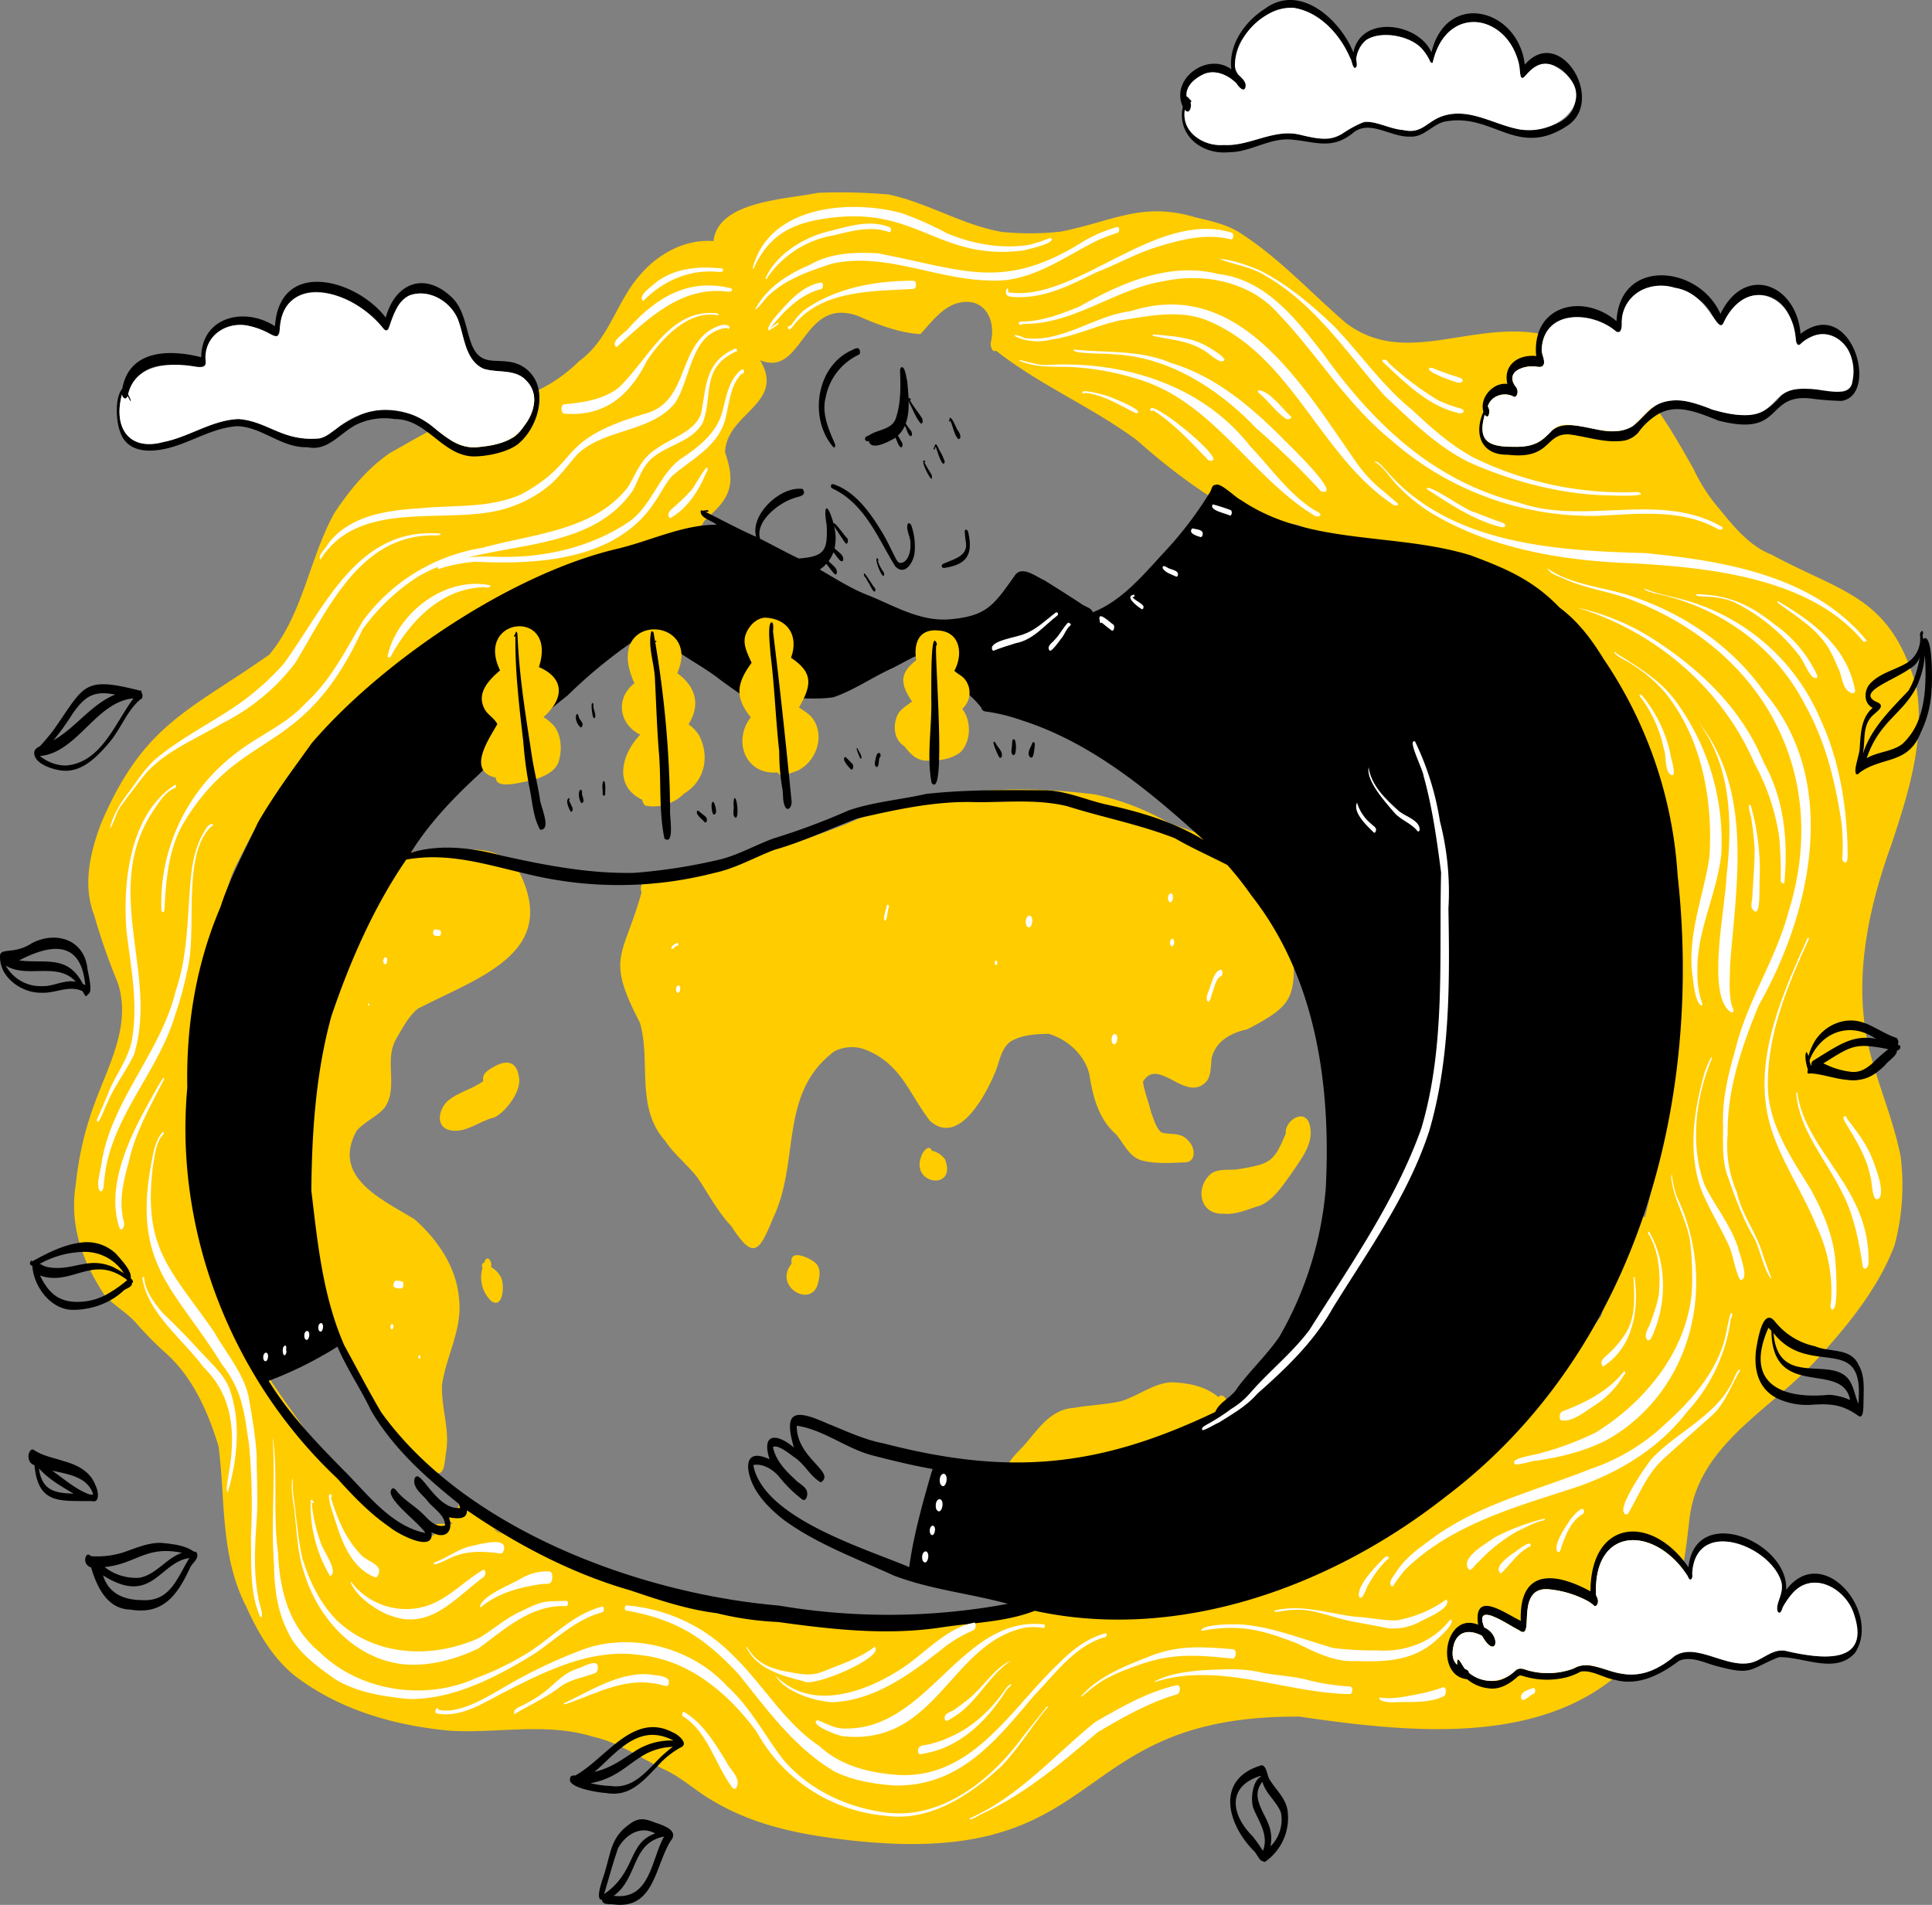 <svg xmlns="http://www.w3.org/2000/svg" xmlns:xlink="http://www.w3.org/1999/xlink" id="Group_1407" data-name="Group 1407" width="483.139" height="476.343" viewBox="0 0 483.139 476.343"><rect x="0" y="0" width="483.139" height="476.343" fill="#808080" stroke="none"/><defs><clipPath id="clip-path"><rect id="Rectangle_889" data-name="Rectangle 889" width="483.139" height="476.343" fill="none"></rect></clipPath></defs><g id="Group_1386" data-name="Group 1386" clip-path="url(#clip-path)"><path id="Path_4902" data-name="Path 4902" d="M498.825,234.839c.166-1.672.261-3.349.273-5.026a46.617,46.617,0,0,0-.6-8c0-.005,0-.008-.006-.014q-.288-1.025-.593-1.994-.44-1.4-.913-2.689c-.189-.524-.387-1.029-.585-1.524-6.734-16.72-17.875-18.128-34.031-26.839-5.687-2.239-9.466-7-13.232-11.58a43.449,43.449,0,0,1-6.423-10c-2.593-4.536-5.288-9.362-8.4-13.848q-.611-.885-1.25-1.747a.122.122,0,0,0-.026-.038c-4.879-6.632-10.8-12.281-18.843-14.746a32.968,32.968,0,0,0-8.547-3.1h0c-.576-.125-1.148-.23-1.718-.32-17.537-2.806-33.691,8.347-48.091-2.6-8.876-7.626-16.837-16.45-26.8-22.733-3.352-2.056-7.269-2.817-11.04-3.739-13.164-3.942-20.677,1.1-33.383,3.6a68.939,68.939,0,0,1-14.813.093c-9.876-1.709-18.575-7.309-28.333-9.362a141.369,141.369,0,0,0-17.75-.41c-7.885,1.672-24.931,2.021-26.042,12.072-7.1-.585-13.95,3.218-18.433,8.545-5.853,6.629-7.7,16.133-15.191,21.486a37.933,37.933,0,0,1-10.1,7.193c-.439.227-.884.442-1.331.651,0,0-.009,0-.012.005a101.333,101.333,0,0,1-16.662,5.646,53.069,53.069,0,0,0-7.946,3.268c-.015.009-.029.015-.041.021q-.9.453-1.8.924c-3.184,1.678-6.286,3.527-9.414,5.256-5.623,3.858-10.075,9.281-13.822,14.924-6.367,11.379-7.8,25.271-16.339,35.505-20.111,14.135-31.354,17.244-41.983,42.017-2.8,7.292-4.742,15.607-1.794,23.146a158.1,158.1,0,0,0,5.919,16.941c3.393,10.565-2.294,20.462-5.832,30.141a81.757,81.757,0,0,0-4.681,20.148,32.771,32.771,0,0,0,.916,14.662c.218.767.465,1.526.733,2.282q.519,1.461,1.154,2.893c.25.564.511,1.128.785,1.686a54.9,54.9,0,0,0,3.637,6.274c.006.006.011.014.017.02.4.445.829.864,1.271,1.265,2.128,1.931,4.62,3.457,6.536,5.626a88.594,88.594,0,0,0,7.428,7.53c6.777,6.021,10.612,14.787,13.211,23.3,1.762,13.674.384,27.487,6.984,40.247,3.088,6.841,7.2,13.8,13.461,18.168,10.9,7.867,24.315,11.554,37.581,12.743,11.786.665,23.887-2.1,35.453,1.436a30.123,30.123,0,0,1,5.669,1.87q.877.379,1.741.8c.9.434,1.791.893,2.678,1.367q.99.527,1.974,1.07c1.1.605,2.193,1.213,3.3,1.8.311.166.619.329.93.488.535.277,1.07.547,1.61.809,4.518,2.038,8.086,5.573,12.389,7.955,10.6,6.312,22.486,8.493,34.578,9.847,65.382,7.126,52.688-31.362,111.987-30.981,26.908,3.962,57.6,6.969,78.223-9.336q.916-.724,1.806-1.5h0a53.917,53.917,0,0,0,13.473-18.47,42.691,42.691,0,0,0,2.253-7.673c.131-.628.247-1.259.357-1.893.6-3.454.963-6.964,1.381-10.426,1.512-13.7,11.708-21.991,21.614-30.458q.99-.847,1.977-1.7c1.492-1.294,2.963-2.6,4.385-3.936q.907-.855,1.785-1.73,1.3-1.3,2.512-2.646l.244-.271q.824-.911,1.645-1.84c6.882-7.769,13.5-16.3,17.145-26.027a57.774,57.774,0,0,0,1.5-22.213c-1.4-7.12-4.021-13.929-6.178-20.852-.078-.244-.154-.491-.227-.739-.043-.136-.084-.273-.125-.41-.139-.456-.276-.913-.407-1.372-.026-.09-.052-.178-.078-.267q-.575-1.95-1.015-3.913-.235-1.039-.427-2.082c-.073-.366-.137-.735-.2-1.1q-.223-1.3-.387-2.605c-1.91-15.118,1.622-30.513,6.809-44.8,2.806-8.452,5.632-17.252,6.507-26.178M143.4,432.955c-.273-.212-.547-.427-.82-.648.832.407,1.637.861,2.425,1.341-.535-.23-1.073-.459-1.605-.692m-8.016-4.611a1.107,1.107,0,0,1,.241-.017c-.011.084-.014.166-.017.244-.076-.073-.151-.149-.224-.227m-1.564,2.547c-.061.009-.125.015-.189.023a1,1,0,0,0,.1-.093c.032.023.061.047.09.07m75.537-290.81c9.7,4,10.452-12.3,20.66-11.865a12.419,12.419,0,0,1,4.928,1.294c4.544,1.922,9.536,3.762,14.467,4.035,2.637-2.78,4.913-6.1,8.658-7.545,6.745-2.259,10.362,3.245,9,9.481-.259.791.276,2.855,1.244,2.2,11.043,8.7,24.12,14.115,35.366,22.492A154.054,154.054,0,0,0,320.066,173c.431.291.872.559,1.323.809a40.056,40.056,0,0,0,5.571,2.4,63.4,63.4,0,0,0,15.014,4.7c.491.1.988.183,1.485.27l2.224.767c11.5,3.96,23.033,7.8,34.714,11.173a118.009,118.009,0,0,1,15.683,4.559,90.5,90.5,0,0,1,19.4,14.293,51.668,51.668,0,0,1,14.168,24.419,56.652,56.652,0,0,1,4.532,16.45c3.152,14.935,7.126,30.322,3.884,45.594-2.311,16.543-2.649,33.912-6.131,50.351q-.6,2.826-1.329,5.608A81.836,81.836,0,0,1,420.84,377.5c-.375.52-.759,1.038-1.145,1.553q-.619.833-1.262,1.655c-3.2,4.134-6.626,8.106-9.783,12.278-10.3,12.045-20.494,24.565-33.95,33.3-3.146,2.337-5.859,5.306-9.492,6.919-12.188,5.791-25.048,10.237-38.459,12.028a106.547,106.547,0,0,1-20.538,3.114c-9.522.381-19.134,1.323-28.641.48a10.645,10.645,0,0,0-2.268.945c-7.373,4.251-13.981,5.254-22.381,4.963-7.949.785-15.851-.329-23.794-.448a143.412,143.412,0,0,1-31.752-3.7c-7.577-1.477-15.333-2.236-22.727-4.559-8.274-2.957-16.319-6.417-24.277-10.135.817-3.061-8.917-6.794-11.336-7.884.433-2.093-1.759-2.722-3.422-2.7a1.774,1.774,0,0,0-1.527.968,8.705,8.705,0,0,0-.454.82c-.1.206-.2.407-.308.59-1.9-1.346-2.39,1.305-1.53,2.69a1.612,1.612,0,0,0,.7.651,4.584,4.584,0,0,1-.613.064c-.436.026-.9.012-1.358-.006a6.916,6.916,0,0,0-2.346.143c-.672.244-.963.834-.485,2.171.058.166.13.346.215.538-.23.015-.462.021-.695.021-10.606-.073-24.358-16.421-32.016-26.934l0,0c-1.163-1.6-2.186-3.059-3.036-4.309q-2.7-3.7-5.256-7.591C77.223,380.34,69.591,363.62,68.256,345.98a145.865,145.865,0,0,1,1.965-52.254c1.224-6.248,2.227-12.528,4.94-18.343.418-1.274.785-2.567,1.177-3.853a29.235,29.235,0,0,1,2.477-6.131q1.941-3.973,4.073-7.871c1.721-3.137,3.55-6.219,5.5-9.213.049-.073.1-.145.148-.221q1.832-2.8,3.82-5.489a89.193,89.193,0,0,1,14.866-15.889c6.789-6.256,13.517-12.737,21.169-17.935,7.085-4.347,14.877-7.143,22.581-10.286,12.29-5.716,24.626-11.86,38.1-14.275,2.029-.407,4.207-1.079,5.544-2.748.073-.087.143-.18.209-.276.372-.4.5-1.148,1.073-1.311.052,0,.09-.035.116-.087a.415.415,0,0,0,0-.265c.349-.29.683-.578,1-.858,5.28-4.719,5.992-8.475,3.556-15.572.375-9.94,15.214-12.048,8.78-23.021" transform="translate(-19.255 -50.001)" fill="#fc0"></path><path id="Path_4903" data-name="Path 4903" d="M816.446,647.973c-1.087-1.282,1.2-6.8,1.736-8.46,2.5-6.194,5.181-12.448,8.026-18.439.612-1.289,1.483-.407,1.63.615-.435,5.918-3.662,11.368-5.876,16.8-1.249,1.593-2.225,8.381-4.038,7.95h0c-.239.609-.53,2.508-1.478,1.536" transform="translate(-415.922 -316.178)" fill="#fc0"></path><path id="Path_4904" data-name="Path 4904" d="M208.04,436.263c13.061,22.283-7.966,28.435-24,36.681-2.363,1.975-3.8,4.78-5.31,7.4-3.331,5.433.586,12.122-2.975,17.364-1.981,2.322-5.007,3.455-7.015,5.767-6.391,11.583,6.29,17.161,14.41,22.084,5.886,5.166,10.619,12.106,11.219,20.1.857,7.538-3.351,14.3-4.3,21.551-.172,5.568,1.989,10.973,1.04,16.576-.431,2.419-.212,7.521-3.9,4.266-12.293-11.255-24.6-29-28.447-45.337-2.509-12.152-1.509-24.669-2.143-36.971-1.768-11.684,1.351-23.425,4.941-34.471,1.579-3.16,2.088-6.665,3.353-9.914,3.484-7.406,6.619-14.992,10.2-22.346,2.469-5.654,9.275-5.654,14.569-5.883,5.918.281,13.587-1.264,17.859,3.822-.185-.377.148-1.451.5-.684" transform="translate(-79.554 -220.718)" fill="#fc0"></path><path id="Path_4905" data-name="Path 4905" d="M244.07,545.459c.753,3.347-3.263,8.828-6.228,10.13-3.528.81-6.568,3.632-10.316,3.28-4.4-.408-3.793-4.935-1.355-7.372,2.632-2.257,6.227-2.979,9-5.043-.538-1.908,1.467-2.883,2.833-3.678,3.136-1.747,5.543-1.123,6.062,2.683" transform="translate(-114.293 -276.132)" fill="#fc0"></path><path id="Path_4906" data-name="Path 4906" d="M250.225,646.358c1.016,1.621.728,8.172-2.363,6.032a8.187,8.187,0,0,1-2.174-8.358c-.278-.326-.184-1.293.361-1.149.688-2.376,2.122-.565,1.766,1.013a5.972,5.972,0,0,1,2.41,2.462" transform="translate(-125.005 -327.036)" fill="#fc0"></path><path id="Path_4907" data-name="Path 4907" d="M484.587,441.9c.626,12.9-.073,14.7-11.5,20.666-3.967.844-7.854,2.9-8.878,7.139-.282,1.887-.074,3.978-1.133,5.661-5.081,6.15-12.214-6.245-16.06.308.394,2.646,1.462,5.177,2.071,7.788.712,1.644,1.124,3.744,2.552,4.9,2.389.684,4.911-.181,6.748,2.1,1.786,1.685,2.051,5.587-1.223,5.373-3.449.166-7.064.384-10.436-.48-3.234-.9-4.468-4.266-6.5-6.587-4.361-3.817-5.773-9.493-6.636-15-1.172-4.838-5.456-8.719-10.154-10.076-3.222.038-6.82.24-9.618,1.982-2.557,2-2.7,5.551-4.063,8.3-2.36,5.511-8.99,17.817-16.027,11.458-5.205-6.77-7.162-14.088-15.8-17.654a9.568,9.568,0,0,0-8.138.316c-13.954,10.535-8.451,27.317-15.251,41.628-3.43,8.309-4.829,10.858-10.474,2.054-3.428-3.609-5.678-8.036-8.455-12.12-2.527-3.256-5.855-5.841-8.154-9.288-7.4-8.346-3.437-19.7-6.235-29.452-8.677-16.616-4.165-16.2.409-32.61-1.671-4.541,8.078-4.227,10.816-4.851a261.7,261.7,0,0,0,40.457-12.255c19.49-8.775,41.259-10.053,62.235-7.356a63.624,63.624,0,0,1,18.139,6.986c3.195,1.352,6.6,2.152,9.72,3.693,10.082,3.521,13.3,14.494,18.875,22.577.9,1.69,2.927,2.631,2.711,4.8" transform="translate(-161.189 -205.165)" fill="#fc0"></path><path id="Path_4908" data-name="Path 4908" d="M408.447,642.1c1.236,1.276.992,3.154.576,4.725-1.408,6.82-11.434,1.144-6.647-4.671-.755-3.937,4.656-1.425,6.071-.054" transform="translate(-204.4 -326.173)" fill="#fc0"></path><path id="Path_4909" data-name="Path 4909" d="M475.3,588.212c3.089,7.957-8.85,6.355-5.888-.892.273-.954,1.9-3.068,2.548-1.307a5.728,5.728,0,0,1,3.34,2.2" transform="translate(-238.975 -298.293)" fill="#fc0"></path><path id="Path_4910" data-name="Path 4910" d="M639.637,571c1.581,4.823-2.139,9.048-4.614,12.808-2.064,2.853-4.2,6.182-7.471,7.717-3.066.873-6.069,2.441-9.338,2.105-6.159.322-7.2-6.864-2.938-10.165,2.149-1.289,4.841-.533,7.21-1.063,7.541-1.272,8.357-1.854,11.3-8.836-.419-2.953,4.407-6.413,5.855-2.567" transform="translate(-312.237 -290.119)" fill="#fc0"></path><path id="Path_4911" data-name="Path 4911" d="M568.3,709.3c.575,1.209.387,4.68-1.526,4.352-3.973,2.441-8.577,3.637-12.916,5.271-9.285,3.467-18.6,6.751-28.341,8.648-3.634.688-7.386,1.967-11.1,1.531-3.124-2.945,1.723-6.6,3.626-8.823,3.332-3.951,6.5-8.709,12.177-9.025,3.877-.716,7.867-.761,11.707-1.657,4.248-1.25,7.881-4.353,12.391-4.74,4.2.1,8.7.909,11.977,3.709.761-.879,1.713-.135,2.009.734" transform="translate(-261.628 -359.201)" fill="#fc0"></path><path id="Path_4912" data-name="Path 4912" d="M427.8,178.13c.085.318.129.818-.187,1.025a14.879,14.879,0,0,0-8.353,10.771c-1.046,4.083.836,8.087,2.4,11.741.026.232-.021.786-.384.713a.149.149,0,0,0,.007.025c-6.184-6.919-4.565-19.854,4.1-24.155.725-.253,2.113-1.347,2.413-.12" transform="translate(-212.795 -90.486)"></path><path id="Path_4913" data-name="Path 4913" d="M443.91,257.453a15.829,15.829,0,0,1,.707,6.742c-.309,2.336-2.509,5.8-4.863,3.149-3.43-5.555-6.012-11.818-10.975-16.273a19.814,19.814,0,0,0-4.857-3.207c-.395-.4-.225-1.2.486-.956,5.474,1.82,9.281,7.311,12.144,12.058,1.293,2.143,2.3,4.439,3.461,6.649.229.377.471.823.926.949,2.069.144,2.788-3.026,2.662-4.64.188-1.641-1.323-3.894-.629-5.177.451-.341.845.324.938.7" transform="translate(-215.929 -125.804)"></path><path id="Path_4914" data-name="Path 4914" d="M451.695,190.826c.409,4.749,1.314,11.3-3.334,14.286-1.389.784-5.792,3.153-6.277.57a.626.626,0,0,1-.841-.893,2.165,2.165,0,0,1,.9-.51c2.124-1.493,5.769-1.356,6.718-4.329,1.248-3.721,1.177-7.706,1.043-11.581a1.373,1.373,0,0,1,.244-1.056c.983-.618,1.369,2.9,1.546,3.513" transform="translate(-224.814 -95.42)"></path><path id="Path_4915" data-name="Path 4915" d="M486.9,270.977c1.2,5.472-.553,7.891-6.115,8.691a.517.517,0,0,1-.246-.99c2.494-1.232,6.242-1.821,5.738-5.367a25.263,25.263,0,0,1-.3-2.917c.294-.78.949.1.926.584" transform="translate(-244.726 -137.637)"></path><path id="Path_4916" data-name="Path 4916" d="M443.25,296.045a.8.8,0,0,1,.167.606c-.339,1.162-1.372-1.475-1.7-1.859-.3-.525-.583-1.025-.892-1.538-.218.069-.186-.326-.258-.452-.366-1.771,2.325,3.01,2.686,3.242" transform="translate(-224.499 -149.015)"></path><path id="Path_4917" data-name="Path 4917" d="M448.733,288.133c.16.245.268.855-.121.921-.55-.113-2.234-4.325-1.486-4.417.289.1.459.989.1.535a10.424,10.424,0,0,0,1.508,2.961" transform="translate(-227.764 -145.054)"></path><path id="Path_4918" data-name="Path 4918" d="M472.879,238.382c.677,3.314-2.533-2.791-2.06-3.483.3-.393.8.451.221.31.552,1.114,1.208,2.112,1.839,3.172" transform="translate(-239.91 -119.654)"></path><path id="Path_4919" data-name="Path 4919" d="M478.888,230.916c-.5,2.2-2.036-3.239-2.275-3.772-.088.13-.262,1-.456.72-.15-.237.09-.479.153-.708.363-1.529.972.514,1.3,1.005a13.983,13.983,0,0,1,1.277,2.755" transform="translate(-242.63 -115.477)"></path><path id="Path_4920" data-name="Path 4920" d="M486.326,216.43c.374.5.921,1.916-.042,1.966-1.082-1.229-1.291-3.155-1.988-4.646-.028.384-.338.362-.276-.021a2.47,2.47,0,0,0,.113-.618c.652-.4,1.663,2.775,2.194,3.319" transform="translate(-246.658 -108.587)"></path><path id="Path_4921" data-name="Path 4921" d="M457.752,222.737c.229.363.4,1.27-.18,1.365-.775-.479-.928-1.653-1.388-2.42a2.324,2.324,0,0,1-.408-1.045c.176-1.574,1.655,1.755,1.976,2.1" transform="translate(-232.269 -112.225)"></path><path id="Path_4922" data-name="Path 4922" d="M462.526,216.805c.264.327.459,1.266-.111,1.356-.781-.552-.909-1.78-1.417-2.6-1.3-2.513,1.063-1.219-.132-1.142a26.872,26.872,0,0,0,1.659,2.383" transform="translate(-234.724 -109.068)"></path><path id="Path_4923" data-name="Path 4923" d="M466.542,207.858c.258.382.429,1.413-.2,1.5-1.317-1.463-2.063-3.683-3.019-5.469-.164-.4-.341-1.354.363-.8.218.168.084.6-.173.289.852,1.6,2.041,2.967,3.027,4.481" transform="translate(-236.04 -103.41)"></path><path id="Path_4924" data-name="Path 4924" d="M163.289,503a3.619,3.619,0,0,1-.305-.975c-8.438-6.741-16.573-14.046-22.065-23.485-2.569-5.4-6.005-10.363-8.336-15.869a95.331,95.331,0,0,1-17.217,8.559c5.2,8.429,11.918,15.387,18.775,22.368,5.974,5.93,11.8,13.923,20.442,15.676-1.845-2.749-8.451-7.41-8.714-10.18.148-1.175.773-1.3,1.486-.375,1.652,2.1,4,3.424,5.963,5.195,1.744,1.533,3.475,4.17,6.142,3.486.146-2.474-2.788-4.208-4.252-5.995-1.225-1.693-3.847-3.283-3.374-5.624,1.251-3.551,5.281,7.935,11.454,7.22m117.79-8.715c.083-.191.2-.579.347-1.019-5.046-.872-10.014-2.105-14.974-3.373-6.608-1.7-12.252-6.448-19.007-7.456-.171,8.078,9.912,11.642,6.013,14.172-2.54-1.406-3.9-4.315-6.238-6-1.1-.74-4.548-3.69-5.734-2.806.7,3.327,3.1,5.86,5.54,8.08,1,1.167,3.069,1.812,3.03,3.574.025.617-.314,1.87-1.142,1.495A32.639,32.639,0,0,1,243.1,495.3c-1.434-1.814-4.243-3.565-6.538-3,2.5,13.212,27.683,20.724,39,25.5,1.071-7.933,3.312-15.858,5.516-23.513m68.1-158.312c-13.412-12.188-28.032-24.37-45.551-29.949a46.587,46.587,0,0,0-7.728-2c-.83-.2-2.127,0-2.291-1.1-3.9-5.09-9.864-7.873-14.73-11.913-.674-.436-1.412-1.293-2.256-.754-1.713.828-3.363,1.778-5.056,2.645-5.07,2.257-9.791,5.628-15.007,7.395-5.644.77-11.567-.189-17.295-.168.671.725.537,3.22-.773,2.856-3.457-2.293-6.879-4.644-10.225-7.1-3.244-2.574-6.907-4.509-10.3-6.871-2.768-1.748-5.578-4.075-8.94-4.379a123.02,123.02,0,0,0-18.93,15.223,241.076,241.076,0,0,0-22.089,19.654c-6.4,5.894-12.459,12.215-17.085,19.626,7.541-2.219,15.332-1.207,22.8.757,10.86,2.418,21.868,4.544,33.049,4.3a139.627,139.627,0,0,0,21.69-3.4c4.58-1.2,8.713-3.575,13.137-5.2a170.718,170.718,0,0,0,18.792-7.014c6.264-2.158,12.972-2.652,19.417-4.131,9.817-1.085,19.794-.979,29.667-.906,5.448.1,10.46,2.509,15.721,3.635,8.372,1.832,16.634,4.31,23.978,8.806m30.538,87.352c1.378-25.673-2.287-52.826-18.635-73.556a80.1,80.1,0,0,0-5.949-7.545c-4.381-2.27-8.841-4.2-13.08-6.674-8.767-3.459-18.062-5.217-27.02-8.05-7.384-1.781-15.088-.965-22.609-.991-10.1-.394-20.042,1.841-29.829,4.065-6.923,2.614-13.6,5.829-20.737,7.848-5.04,1.922-9.7,4.643-15.006,5.771a95.982,95.982,0,0,1-47.02.225c-10.187-2.343-19.431-5.434-30.042-3.556-8.138,11.853-14.156,25.637-18.748,39.241-3.878,14.18-4.859,28.915-4.987,43.559,1.563,13.107,2.871,26.454,8.235,38.67,3.058,5.581,6.008,11.261,9.231,16.74,21.056,29.281,64.527,45.351,99.46,48.337a163.278,163.278,0,0,0,57.234-.443c-9.435-2.584-19.315-3.565-28.483-7.057-9.279-4.246-19.135-7.834-27.434-13.852-3.127-2.446-6.089-5.279-7.837-8.9-1.983-4.331-1.985-9.226,4.18-6.328-2.124-6.626,1.831-6.55,6.1-2.938-2.922-9.82.809-9.372,8.5-5.955,4.567,1.838,9.076,3.995,13.941,4.922,31.364,8.112,53.7,6.1,82.914-7.87,1.093-2.607,4.207-3.644,5.583-6.091,3.3-4.424,7.389-8.218,10.5-12.8a89.167,89.167,0,0,0,11.536-36.771m87.984-78.75c6.441,57.606-10.283,119.631-58.121,155.711-28.383,22.3-66.528,36.282-102.623,28.428-7.176,2.8-15.284,2.958-22.885,4.081-13.708,2.166-27.638.619-41.27-1.279a78.28,78.28,0,0,1-15.357-2.207c-7.42-.922-14.451-3.283-21.5-5.669-14.669-4.2-28.42-11.411-40.955-20.047-.039,1.924-1.415,2.288-4.518,1.756,1.253,3.619-1,5.63-4.372,3.709.862,5.5-8.756.245-10.5-1.3-4.86-3.316-9.152-7.793-13.046-12.125C106.215,470.877,91.714,434,95.029,397.9c-.3-15.51,2.166-30.8,8.273-45.105,2.367-7.35,6.123-14.153,9.369-21.138,4.006-6.947,8.842-13.4,13.493-19.923,17.733-20.642,50.063-42.474,76.631-48.636,8.147-1.958,16.1-5.964,24.585-5.959-1.106-1.06-4.23-1.662-3.959-3.466.124-.254.336-.092.521-.018a8.236,8.236,0,0,1,1.239-.162c.149-.033.237.36.089.393-.212.031-.426.018-.638.057,4.221,2.07,8.336,4.332,12.646,6.215-1.547-5.569,6.129-12.763,11.633-11.958,1.21,1.779-1.021,1.836-2.164,2.29-3.748,1.16-9.763,5.745-8.481,10.155,3.241,1.62,6.408,3.385,9.681,4.943,6.5-.521,7.25-1.971,6.968-8.382-.954-5.438.325-5.519,1.722-.333.176-.793,2.793,3.176,3.325,3.52.5.414.261,2.117-.476,1.207-.888-1.382-1.837-2.707-2.7-4.107a12.321,12.321,0,0,1,.108,5.546c.794.863,2.422,1.636,2.137,3-.55,1.061-1.885-1.61-2.448-1.975a8.349,8.349,0,0,1-1.178,2.149c.705.914,2.218,1.637,2.069,2.935-.044.389-.409.582-.675.232a30.52,30.52,0,0,1-1.952-2.482,7.915,7.915,0,0,1-1.652,1.444c4.052,2.332,7.98,4.9,12.382,6.547,6.48,2.657,12.888,6.521,20.152,5.9,9.3-.8,10.982-3.614,16.055-10.679,1.773-3.042,5.248-.089,7.5.884,3.151,1.959,6.293,3.934,9.387,5.981.9.709,2.388.882,2.8,2.06,7.27-2.866,12.555-9.282,17.745-14.9a93.075,93.075,0,0,0,11.6-15.195c.367-.6.43-1.832,1.349-1.743,1.167-.784,4.992,3.187,6.382,3.785,16.86,11.447,38.574,8.012,57.351,13.792,8.734,3.245,15.678,6.164,22.276,13.068,4.6,3.41,8.021,7.932,10.978,12.784A108.156,108.156,0,0,1,467.7,344.572" transform="translate(-48.19 -125.923)"></path><path id="Path_4925" data-name="Path 4925" d="M263.578,344.27c1.94,2.572,2.033,6.162,1.093,9.143-1.047,2.641-4.308,3.751-6.811,4.554-2.007.15-8.819,2.471-8.843-.755-7.347-1.642-1.8-9.519.382-13.4-.686-1.314-2.02-2.1-2.9-3.261-2.654-4.126.533-7.563,3.579-10.16-6.474-13.419,14.519-15.643,9.717-.831,6.7,2.919,6.165,8.1,1.144,12.5a12.926,12.926,0,0,1,2.641,2.215" transform="translate(-125.024 -162.748)" fill="#fc0"></path><path id="Path_4926" data-name="Path 4926" d="M336.443,347.49c2.737,5.252,1.372,11.465-3.809,14.538a10.743,10.743,0,0,1-9.438,3.027c-.619-.193-.872-.944-1-1.518-7.292-3.481-5.114-11.467-.482-16.273-5.369-2.62-6.246-9.169-1.443-12.854-8.291-18.1,17.154-16.975,10.69-2.509,4.613,3.256,5.919,7.9,2.823,12.784a8.825,8.825,0,0,1,2.663,2.8" transform="translate(-161.611 -163.554)" fill="#fc0"></path><path id="Path_4927" data-name="Path 4927" d="M395.875,340.928c2.472,4.405.04,10.348-4.431,12.372-1.405.257-3.9,2.077-4.806.358-8.033.758-11.325-7.836-6.751-13.785-4.146-5.135-3.436-8.621.219-13.635-.966-2.208-2.34-4.556-1.493-7.048.732-2.089,2.557-4.084,4.868-4.24,5.816.245,8.45,4.66,6.494,10.032,5.737,3.829,5.085,6.955,1.994,12.449,1.465.97,3.065,1.882,3.906,3.5" transform="translate(-192.154 -160.501)" fill="#fc0"></path><path id="Path_4928" data-name="Path 4928" d="M473.436,333.257a5.359,5.359,0,0,1-.279,7.807c2.339,2.974,2.271,8.306-.56,10.955-2.386,1.755-5.73,2.125-8.631,1.99-2.461-.143-3.878-1.829-5.282-3.593-2.514-1.555-2.892-4.871-1.864-7.439.651-1.778,2.415-2.606,3.773-3.756-2.845-4.267-3.285-6.97,1.061-10.3-.681-4.213.6-7.914,5.527-7.447,5.526.331,6.259,5.978,4.006,10.073.675.662,1.544,1.08,2.249,1.7" transform="translate(-232.53 -163.809)" fill="#fc0"></path><path id="Path_4929" data-name="Path 4929" d="M268.666,371.655c-1.737-2.973-1.929-6.861-2.63-10.238a96.959,96.959,0,0,1-1.583-11.673c-1.025-8.861-2.1-17.7-1.981-26.616-.136.384-.47.4-.308-.04a2.487,2.487,0,0,0,.414-.887c.351-.294.4.657.42.852.38,9.574,1.871,19.063,3.341,28.516.543,4.1,1.548,8.119,2.235,12.2.017,1.762,3.12,7.973.093,7.89" transform="translate(-133.579 -164.169)"></path><path id="Path_4930" data-name="Path 4930" d="M334.2,326.874c-.023-.275.266-.275.243,0,.023.275-.266.275-.243,0" transform="translate(-170.313 -166.474)"></path><path id="Path_4931" data-name="Path 4931" d="M335.124,373.751c-1.488-7.2-.73-14.9-1.444-22.265-.434-5.794-.629-11.589-.917-17.388-.094-3.969-1.825-8.15-.958-12.028.382-.45.723.284.674.627a263.021,263.021,0,0,1,4.062,43.972c-.176,1.275,1.215,9-1.418,7.081" transform="translate(-168.968 -164.059)"></path><path id="Path_4932" data-name="Path 4932" d="M396.433,363.806c-.984-1.456-.572-3.466-.951-5.134a55.241,55.241,0,0,1-.732-9.109c-.906-8.041-1.147-16.108-2.172-24.134-.052-1.371-.857-7.6.207-8.1.636-.122.462,1.9.412,2.282,1.76,14.163,3.243,28.164,4.63,42.337.142.784-.347,2.616-1.395,1.856" transform="translate(-199.888 -161.712)"></path><path id="Path_4933" data-name="Path 4933" d="M474.5,362.273c-1.332-6.936.188-14.416-.1-21.526.1-.881-.288-16.6,1.226-13.683a.71.71,0,0,1,.022.913c-.473,2.343,2.655,39-1.145,34.3" transform="translate(-241.527 -166.492)"></path><path id="Path_4934" data-name="Path 4934" d="M290.19,410.448c-.47-.587-1.579-3.059-.522-3.453.3-.076.16.421.024.532.184.814,1.614,2.4.5,2.921" transform="translate(-147.393 -207.405)"></path><path id="Path_4935" data-name="Path 4935" d="M295.786,406.04a4.013,4.013,0,0,1-.481-2.939c.394-.871.877.015.643.57.088.653.977,2.329-.163,2.369" transform="translate(-150.446 -205.238)"></path><path id="Path_4936" data-name="Path 4936" d="M307.244,401.378c.1-.871-.351-2.6.3-3.169.563.3.329,2.781.326,3.445-.23.55-.63.132-.631-.276" transform="translate(-156.545 -202.932)"></path><path id="Path_4937" data-name="Path 4937" d="M294.672,367.309c-1.761-1.869-.806-4.266-.331-2.687,0,.927,1.363,1.517.9,2.526-.071.257-.387.434-.566.161" transform="translate(-149.648 -185.554)"></path><path id="Path_4938" data-name="Path 4938" d="M302.219,362.274c-.345-.149-.836-3.833-.307-3.791.237.03.212.379.225.552-.2.759,1.13,3.158.083,3.239" transform="translate(-153.739 -182.687)"></path><path id="Path_4939" data-name="Path 4939" d="M357.31,416.27c-.491-.634-2.58-2.079-1.821-2.9.4.009.7.526,1.064.717.434.422,1.136.726,1.292,1.343.086.318-.076,1.148-.534.837" transform="translate(-181.077 -210.659)"></path><path id="Path_4940" data-name="Path 4940" d="M363.354,412.032c-.45-.162-.845-3.436-.034-3.136.411.473,1.241,3.314.034,3.136" transform="translate(-184.913 -208.368)"></path><path id="Path_4941" data-name="Path 4941" d="M374.244,411.66c-.436-.8-.1-1.809-.176-2.687a5.8,5.8,0,0,1,.126-1.877c.721-1.108,1.434,6.057.05,4.565" transform="translate(-190.603 -207.401)"></path><path id="Path_4942" data-name="Path 4942" d="M432.09,389.044c-.48-.584-2.446-2.489-1.368-3.108.578.479,1.159,1.187,1.757,1.735.391.3.275,1.794-.389,1.373" transform="translate(-219.339 -196.677)"></path><path id="Path_4943" data-name="Path 4943" d="M437.844,384.147c-.168-.1-1.485-3.285-.807-2.66.176.592,1.552,2.279.807,2.66" transform="translate(-222.621 -194.369)"></path><path id="Path_4944" data-name="Path 4944" d="M446.492,387.467c-.727-.472-.237-1.534-.151-2.223.149-.422.225-1.363.837-1.274.48-.028.485,1.1.077,1.2-.2.493-.04,2.417-.763,2.3" transform="translate(-227.337 -195.672)"></path><path id="Path_4945" data-name="Path 4945" d="M508,382.017c-.264-.358-2.308-4.911-.909-3.561.456,1.151,1.948,2.144,1.579,3.468-.113.35-.484.468-.669.093" transform="translate(-258.169 -192.738)"></path><path id="Path_4946" data-name="Path 4946" d="M516.2,380.929c-.78-.5-.3-1.652-.3-2.413.107-.406-.133-1.709.562-1.535.588.268.666,4.226-.264,3.948" transform="translate(-262.833 -192.105)"></path><path id="Path_4947" data-name="Path 4947" d="M524.868,382.166c-.718-.825-.136-1.918.261-2.752.224-.308.237-1.01.68-1.04.52.34.18,1.181.178,1.7-.125.553-.156,2.7-1.118,2.093" transform="translate(-267.305 -192.824)"></path><path id="Path_4948" data-name="Path 4948" d="M165.058,170.758a8.512,8.512,0,0,0-5.626-6.643c-4.733-1.57-8.882,1.183-11.205-4.946-1.517-4.067-1.759-8.885-5.248-11.914-6.795-6.132-13.877-3.024-16.159,5.4-7.368-9.676-26.588-14.834-27.7,2.163-7.5-4.914-18.343-2.469-18.447,7.745-7.818-1.989-17.962-1.994-19.742,7.867-1.881,2.216-1.573,8.016-.579,10.659,1.221,3.876,4.565,5.036,8.318,4.8,7.451-.431,13.638-5.638,21.055-6.085,6.2.212,11.1,5.507,17.517,5.254,5.332,1.183,8.475-4.082,12.888-5.945a16.224,16.224,0,0,1,8.963-1.082c3.236-.018,5.777,1.459,8.176,3.248,3.495,2.6,6.684,5.855,11.26,6.085,3.39.064,8.946-1.02,11.551-3.241,3.64-3.111,5.853-8.734,4.977-13.36m-1.183,3.477a11.753,11.753,0,0,1-1.774,4.55c-.023.038-.049.073-.073.11a16.5,16.5,0,0,1-1.046,1.462,17.8,17.8,0,0,1-1.186,1.34.05.05,0,0,1-.018.018c-.229.235-.462.462-.7.674a13.545,13.545,0,0,1-1.6.864.288.288,0,0,1-.061.029,19.678,19.678,0,0,1-4.829,1.416l-.349.058c-.8.128-1.6.218-2.4.285-.015,0-.032,0-.05.006-.119.012-.241.021-.36.029-.1.009-.2.015-.3.018h0c-.1.006-.2.006-.294.006a10.343,10.343,0,0,1-5.6-1.707l-.058-.035a42.181,42.181,0,0,1-4.067-3.029,24.27,24.27,0,0,0-4.588-3.091c-.468-.148-.921-.285-1.363-.407a25.48,25.48,0,0,0-6.6-1.11h0a13.86,13.86,0,0,0-5.088.852.191.191,0,0,0-.035.011,37.694,37.694,0,0,0-6.556,3.547c-1.355.841-2.85,1.759-4.579,2.719a19.876,19.876,0,0,1-5.614-.215c-.055-.009-.113-.02-.169-.032-.511-.1-1.006-.218-1.488-.349-.192-.052-.378-.108-.564-.166h-.006c-.186-.055-.372-.117-.553-.178-.346-.113-.686-.232-1.02-.36-.113-.044-.224-.087-.337-.128-.334-.128-.666-.265-.995-.4a.92.92,0,0,0-.087-.035l-.372-.157c-.206-.09-.41-.177-.616-.264l-.407-.175c-.229-.1-.456-.2-.686-.3l-.355-.154c-.363-.154-.733-.305-1.1-.454-.149-.058-.3-.116-.448-.171-.457-.175-.922-.34-1.4-.491-.27-.084-.544-.166-.823-.242a17.276,17.276,0,0,0-3.262-.567c-6.69.268-12.365,4.51-18.849,5.763a11.191,11.191,0,0,1-5.614.265,7.518,7.518,0,0,1-.747-.227c-2.879-1.046-4.425-3.759-4.544-7.228-.012-.3-.012-.6,0-.91a15.72,15.72,0,0,1,.471-3.251q.069-.283.148-.567a1.385,1.385,0,0,0,.4.849.516.516,0,0,0,.6.122.752.752,0,0,0,.2-.171,1.442,1.442,0,0,0,.206-.387c.206.419.369.721.494.93.035.061.067.113.1.157.018.024.029.044.044.064a.813.813,0,0,0,.055.073c.267.334.1-.323-.282-1.122-.064-.134-.133-.271-.209-.407-.024-.047-.05-.09-.076-.137a11.074,11.074,0,0,1,2.474-4.448c2.137-2.245,5-2.841,7.763-2.879,2.715-.038,5.335.465,7.088.483.995.011,1.709-.134,2-.625a1.735,1.735,0,0,0,.015-1.372,8.325,8.325,0,0,1,.54-3.274c.05-.131.1-.259.16-.384a7.759,7.759,0,0,1,.7-1.241c.076-.114.157-.221.238-.326s.169-.212.256-.314c.131-.151.268-.3.41-.442a9.244,9.244,0,0,1,7.934-2.407,21.238,21.238,0,0,1,2.186.529,18.92,18.92,0,0,1,4.149,1.82c.721.4,1.111.582,1.4.28a4.091,4.091,0,0,0,.6-1.669c.2-.887.448-2.154.826-3.9a9.014,9.014,0,0,1,3.2-4.018.218.218,0,0,1,.035-.024c2.957-1.957,6.928-1.663,10.757-.23l.055.02a27.6,27.6,0,0,1,7.929,4.736l.017.018a20.832,20.832,0,0,1,2.756,2.826,1.892,1.892,0,0,0,.834.82c.372.116.663-.206.945-.791.52-1.064,1.018-3,1.931-4.727.006-.012.012-.024.017-.032a6.441,6.441,0,0,1,3.108-3.128c3.4-1.279,7.152-.032,9.711,2.434.1.093.2.189.288.287s.189.2.279.3a10.775,10.775,0,0,1,.992,1.285c.146.227.285.459.413.695a9.413,9.413,0,0,1,.773,1.849c1.09,3.268,1.544,7.443,3.992,9.975a6.83,6.83,0,0,0,2.047,1.465,10.036,10.036,0,0,0,1.375.34c.236.044.474.078.713.11s.48.058.721.084c2.053.206,4.181.209,5.987,1.038.16.073.314.152.468.239a5.852,5.852,0,0,1,1.573,1.273,7.948,7.948,0,0,1,.668.8,5.73,5.73,0,0,1,.369.573,6.3,6.3,0,0,1,.637,1.535,7.057,7.057,0,0,1,.148,2.826" transform="translate(-30.352 -73.232)"></path><path id="Path_4949" data-name="Path 4949" d="M834.695,155.037c-1.021-12.537-13.961-17.54-20.027-4.995-5.4-12.205-25.2-14.121-25.989,1.814-7.123-6.027-17.072-4.666-19.572,3.067a13.756,13.756,0,0,0-.5,5.658c-4.419-.456-8.33,2.161-7.228,6.972-3.605-.454-7.021,3.483-5.989,6.978-2.448,5.51-.582,10.844,6.073,10.725,10.972,1.308,9.2-5.411,15.357-5.082,4.62.579,9.236,2.309,13.938,1.53a6.518,6.518,0,0,0,3.355-1.968,16.35,16.35,0,0,1,5.379-4.858c4.216-2.131,8.58-.639,14.546,1.809,16.563,4.329,11.708-6.5,22.9-5.527a71.486,71.486,0,0,0,8,.645c9.632-1.439,2.46-26.568-10.24-16.767m12.522,13.194c0,.006,0,.009-.009.015a2.513,2.513,0,0,1-2.343,1.209.071.071,0,0,1-.035,0,13.733,13.733,0,0,1-1.48-.047c-2.05-.264-3.765-.439-5.21-.535h0a28.949,28.949,0,0,0-4.23-.038c-2.236.186-3.227.77-4.018,1.567a14.634,14.634,0,0,1-3.46,3.247h0a15.424,15.424,0,0,1-2.852,1.311,16.341,16.341,0,0,1-4.815.3c-.017,0-.038,0-.058-.006a21.265,21.265,0,0,1-3.283-.564c-1.346-.329-2.669-.759-4-1.2-1.7-.561-3.428-1.148-5.254-1.584a.044.044,0,0,0-.021,0c-.195-.047-.389-.09-.587-.134a12.515,12.515,0,0,0-5.021.306l-.334.1a8.471,8.471,0,0,0-1.954.951c-1.7,1.1-2.861,2.637-4.294,3.916a8.531,8.531,0,0,1-4.428,2.227,13.725,13.725,0,0,1-4.789-.145c-.2-.035-.4-.076-.613-.119a33.659,33.659,0,0,0-6.492-1.131h-.023c-2.728-.125-4.077.511-5.117,1.387-.686.576-1.239,1.253-1.966,1.887a7.31,7.31,0,0,1-1.968,1.256l-.061.026a13.424,13.424,0,0,1-5.265.846c-.131,0-.268,0-.4,0-.305,0-.6,0-.887-.011-.575-.015-1.119-.044-1.628-.093a13.642,13.642,0,0,1-1.422-.209,8.451,8.451,0,0,1-.924-.247,5.153,5.153,0,0,1-1.265-.611,3.354,3.354,0,0,1-.4-.323c-1.268-1.169-1.524-3.175-.573-6.512a1.687,1.687,0,0,0,.25.273.969.969,0,0,0,.148.1.247.247,0,0,0,.07.032.322.322,0,0,0,.36-.079,2.3,2.3,0,0,0-.067-2.4,2.972,2.972,0,0,1,.116-.357,3.715,3.715,0,0,1,.212-.459l.087-.151a4.245,4.245,0,0,1,1.613-1.495c.021-.011.041-.023.061-.032a4.553,4.553,0,0,1,3.4-.363,4.016,4.016,0,0,1,.5.192,1.426,1.426,0,0,0,.648.259.705.705,0,0,0,.137,0h0a.512.512,0,0,0,.43-.363s0-.006.006-.009a2.233,2.233,0,0,0,.1-.209.586.586,0,0,0,.029-.073,1.54,1.54,0,0,0,.087-.759,2.957,2.957,0,0,0-.457-1.148,0,0,0,0,1,0,0c-.154-.259-.329-.511-.483-.762a2.252,2.252,0,0,1-.148-2.219,3.717,3.717,0,0,1,1.907-1.558l.02-.009a7.226,7.226,0,0,1,1.605-.453,3.224,3.224,0,0,1,1.245-.058,7.556,7.556,0,0,0,1.986.122,1.574,1.574,0,0,0,.628-.244,1.677,1.677,0,0,0,.343-.846,3.944,3.944,0,0,0-.294-1.62.065.065,0,0,1-.005-.02,4.491,4.491,0,0,1-.3-1.456V159.1a11.177,11.177,0,0,1,.154-1.556,8.68,8.68,0,0,1,.713-2.3,7.081,7.081,0,0,1,1.613-2.2c2.157-1.986,5.437-2.532,8.7-1.989.311.05.622.113.933.183.137.032.273.064.413.1.157.041.314.081.471.128a15.916,15.916,0,0,1,3.771,1.645c.151.09.3.186.448.282a13.562,13.562,0,0,1,1.407,1.059c.843.392,1.195-.152,1.357-1.012,0-.011,0-.023.006-.035.186-1.026.116-2.486.285-3.355a.142.142,0,0,0,.006-.038c.015-.064.029-.125.047-.18a.521.521,0,0,0,.02-.067,1.068,1.068,0,0,1,.1-.224,9.924,9.924,0,0,1,1.029-2.262,8.7,8.7,0,0,1,5.562-3.925c.038-.011.076-.02.11-.029a13.12,13.12,0,0,1,5.663.058c.282.055.561.125.843.2a16.17,16.17,0,0,1,5.254,2.538s.009.005.011.008a12.576,12.576,0,0,1,3.815,4.393c.154.2.337.509.541.837l.017.026c.553.9,1.245,1.939,1.87,1.352a1.8,1.8,0,0,0,.372-.572c.015-.035.032-.073.047-.111a13.876,13.876,0,0,1,4.71-5.567,1.711,1.711,0,0,1,.163-.1,7.755,7.755,0,0,1,7.335-.306,8.382,8.382,0,0,1,3.9,3.963.1.1,0,0,1,.017.032,26.744,26.744,0,0,1,1.858,6.37c.192.814.389,1.334.715,1.354.146.015.317-.076.523-.279a2.127,2.127,0,0,0,.2-.221,8.278,8.278,0,0,1,4.626-2.161c.041-.005.081-.008.122-.011.126-.011.251-.013.377-.017,3.319-.06,6.159,2.474,7.322,5.881a10.493,10.493,0,0,1,.242,5.954,4.116,4.116,0,0,1-.428,1.274" transform="translate(-384.431 -71.548)"></path><path id="Path_4950" data-name="Path 4950" d="M688.017,16.175c-1.6-13.988-19.479-18.732-23.346-3.1-3.294-7.42-17.619-9.458-19.517.041-3.271-8.182-13.325-17.386-22.068-10.964-5.035,3.181-9.211,9-8.443,15.188-5.972-4.428-15.354,2.4-12.136,9.356-1.532,7.106,4.753,12.045,11.469,11.374,5.163.029,9.682-3.294,14.871-3.218,6.355.323,10.813,3.018,16.488-1.837,4.175-3.05,9.271,1.393,14.147,1.148,3.547.178,5.739-3.544,9.2-3.864,11.537-1.852,17.616,9.333,30.007,1.128,9.6-6.361-1.91-25.379-10.676-15.255m6.649,15.255a24,24,0,0,1-7.759.959c-6.766-1.157-13.156-5.966-20.232-3.064-3.49,1.567-4.7,4.178-9.036,3.195a28.912,28.912,0,0,1-4.4-1.015.189.189,0,0,0-.04-.014c-.849-.256-1.609-.5-2.335-.684-.157-.041-.317-.078-.474-.107a6.677,6.677,0,0,0-3.062,0,11.39,11.39,0,0,0-4.094,2.163.071.071,0,0,1-.014.009c-.279.209-.564.436-.864.68a8.005,8.005,0,0,1-1.963.782,13.844,13.844,0,0,1-6-.064c-.579-.113-1.21-.25-1.9-.415-.247-.058-.491-.12-.735-.178s-.489-.107-.73-.151c-6.286-1.082-12.007,3.076-18.241,2.724l-.026,0c-.253.017-.512.029-.765.029a9.963,9.963,0,0,1-7.268-3.021c-.091-.1-.177-.2-.262-.3-.166-.206-.323-.418-.469-.639-.073-.113-.142-.224-.206-.34a6.6,6.6,0,0,1-.677-1.666c-.034-.131-.064-.264-.09-.4a7.1,7.1,0,0,1-.017-2.471c1.159,1.494,1.849-.969,1.387-1.908.226.23.314-.32.162-.43a7.284,7.284,0,0,1-.672-.68.659.659,0,0,0-.067-.067c-.024-.023-.047-.044-.07-.064a1.072,1.072,0,0,0-.148-.113c-.026-.018-.052-.032-.078-.05a.438.438,0,0,0-.082-.044c-.261-2.611,2.076-4.472,4.2-5.507,2.922-1.314,6.147.151,8.272,2.262a11.31,11.31,0,0,0,.723.948l.088.087a2.1,2.1,0,0,0,.866.576.575.575,0,0,0,.329-.166,1.017,1.017,0,0,0,.262-.538.967.967,0,0,0,.018-.1,2.323,2.323,0,0,0,.023-.445c0-.026,0-.052,0-.081a2.493,2.493,0,0,0-.9-1.544.086.086,0,0,1-.02-.017c-.347-.332-.733-.634-1.042-.957-.06-.133-.116-.264-.169-.4a7.531,7.531,0,0,1-.511-2.742v-.012a11.373,11.373,0,0,1,2.4-6.5,19.684,19.684,0,0,1,4.987-4.771,11.589,11.589,0,0,1,1.1-.759,9.642,9.642,0,0,1,4.965-1.454,10.6,10.6,0,0,1,2.826.36.064.064,0,0,1,.023.006A14.153,14.153,0,0,1,635.652,4l.052.035a21.507,21.507,0,0,1,5.381,4.923.016.016,0,0,1,.009.011,22.677,22.677,0,0,1,3.262,5.568.409.409,0,0,1,.041.058c.017.025.03.058.046.087a9.236,9.236,0,0,1,.34.983c.006.012.009.026.015.041a4.712,4.712,0,0,0,.451,1.1c0,.006.006.012.009.015.1.151.221.23.342.18a.024.024,0,0,0,.018-.009.33.33,0,0,0,.1-.073.115.115,0,0,1,.02-.021,1.524,1.524,0,0,0,.232-.386,9.6,9.6,0,0,1-.041-1.256,7.95,7.95,0,0,1,.468-2.535.034.034,0,0,0,.006-.014,6.043,6.043,0,0,1,1.922-2.669c.163-.107.335-.209.512-.305a.012.012,0,0,1,.009,0,8.537,8.537,0,0,1,2.738-.849c.323-.047.651-.079.983-.1a14.408,14.408,0,0,1,7.024,1.448q.427.213.823.453c.169.1.334.209.494.323a8.816,8.816,0,0,1,.917.724c.069.061.136.125.2.195.133.131.262.267.38.4a13.836,13.836,0,0,1,1.573,2.294c.221.311.39,1.122.832,1.122a.434.434,0,0,0,.162-.035c.012-.052.026-.107.041-.16.081-.363.175-.715.274-1.058.006-.02.011-.041.017-.058,1.25-4.236,3.591-6.914,6.3-8.144l.186-.078a9.03,9.03,0,0,1,7.169.076,1.575,1.575,0,0,1,.148.061,13.341,13.341,0,0,1,6.42,6.637,18.381,18.381,0,0,1,.98,2.477,7.41,7.41,0,0,1,.238,1.925V17.4a8.523,8.523,0,0,0,.192,1.442s0,.006,0,.009c.09.337.222.579.419.639a.58.58,0,0,0,.526-.151c.108-.157.218-.305.326-.451a8.451,8.451,0,0,1,2.059-1.951,5.463,5.463,0,0,1,4.274-.791,7.877,7.877,0,0,1,4.492,3.169.06.06,0,0,1,.012.014,8.417,8.417,0,0,1,1.616,6.03c-.372,2.477-2.134,4.809-6,6.065" transform="translate(-306.711 0)"></path><path id="Path_4951" data-name="Path 4951" d="M822.726,795.579c.645-12.06-22.745-21.75-24.431-5.646-.366-.532-.741-1.044-1.128-1.529-9.257-11.723-23.341-9.807-23.375,7.536-9.094-4.966-17.86-5.579-17.43,7.371-3.91-1.832-11.926-7.914-10.667.971-8.431-3.4-10.938,12.833-2.756,13.627a9.962,9.962,0,0,0,5.251,2.262c2.817.477,5.33-1.052,7.347-2.858a1.177,1.177,0,0,1,.983-.323,20.248,20.248,0,0,0,9.722.765A15.08,15.08,0,0,0,771.349,816c2.706-.407,5.282,1.32,7.926,1.939.215.049.43.093.648.128,5.9,1.64,11.49-1.349,16.066-4.785,3.111-1.233,6.28.54,9.278,1.317,9.138,2.495,8.138.788,15.621-2.2,6.1-.186,14.287,4.442,19.1-1.131,6.582-10.144-8.135-27.728-17.261-15.692m17.468,12.909c-1.122,3.161-4.792,3.925-8.984,3.7a1.558,1.558,0,0,1-.16-.008,52.711,52.711,0,0,1-8.472-1.367c-3.428-.628-5.865,2.495-9.033,3.05a11.09,11.09,0,0,1-4.085-.136s0,0,0,0c-.567-.111-1.14-.25-1.712-.407-.715-.2-1.433-.416-2.151-.646-.428-.133-.858-.273-1.285-.407-.46-.145-.916-.285-1.369-.415-.25-.073-.5-.143-.747-.209-.279-.073-.558-.143-.834-.2s-.55-.119-.823-.166a7.579,7.579,0,0,0-5.7.846c-.4.334-.793.645-1.18.936s-.762.561-1.137.811c0,0-.006,0-.006,0a18.948,18.948,0,0,1-3.215,1.759c-.337.143-.666.27-.995.381a13.179,13.179,0,0,1-5.919.634.471.471,0,0,1-.093-.009c-.384-.049-.759-.11-1.128-.18-.026-.006-.052-.009-.076-.015h0c-.747-.148-1.462-.337-2.157-.543a42.532,42.532,0,0,0-5-1.387.069.069,0,0,0-.024,0c-.209-.032-.418-.055-.628-.073a7.05,7.05,0,0,0-1.186,0,5.779,5.779,0,0,0-2.326.7c-.064.038-.131.073-.195.111a18.57,18.57,0,0,1-11.729.375c-.07-.023-.137-.049-.2-.073-.2-.067-.4-.131-.587-.18a3.4,3.4,0,0,0-.375-.076,2.638,2.638,0,0,0-.363-.029,1.937,1.937,0,0,0-1.427.631,15.713,15.713,0,0,1-2.486,1.707,6.454,6.454,0,0,1-1.977.68,8.866,8.866,0,0,1-2.841-.076,9.6,9.6,0,0,1-4.163-1.89c-.064-.57-.517-.8-.994-.959a4.171,4.171,0,0,1-.352-.488c-.058-.09-.116-.183-.174-.279-.041-.067-.081-.131-.12-.2-.02-.035-.041-.067-.061-.1-.044-.067-.084-.134-.125-.2-.163-.265-.329-.523-.48-.721-.038-.049-.076-.1-.11-.137-.021-.021-.038-.041-.055-.058-.149-.157-.276-.221-.366-.133a.357.357,0,0,0-.041.052,2.692,2.692,0,0,0-.07,1.21c-1.558-1.346-1.256-3.652-.741-5.425,1.233-3.277,4.2-3.271,6.937-1.832.1.186.209.361.311.527.067.11.134.215.2.314s.131.195.195.288c.032.047.064.09.1.134.093.13.186.25.279.36a5.256,5.256,0,0,0,.433.477c1.983,1.919,2.634-1.108.57-3.146-.041-.041-.081-.078-.125-.119-.084-.076-.172-.151-.265-.227s-.189-.146-.291-.215-.2-.137-.314-.2-.224-.125-.343-.186c-.058-.029-.119-.055-.18-.084-.087-.224-.163-.433-.227-.631-.4-1.23-.346-1.937.006-2.276a.878.878,0,0,1,.425-.215,3.729,3.729,0,0,1,1.971.349,25.571,25.571,0,0,1,3.166,1.576c.285.16.564.323.834.48,0,0,.009,0,.012.006.451.264.878.514,1.259.733.16.087.308.172.448.25s.261.142.38.2.229.116.329.16c.058.044.113.084.169.122.107.073.209.137.3.189.05.026.1.049.14.07a.9.9,0,0,0,.666.087.484.484,0,0,0,.16-.084l0,0a.747.747,0,0,0,.07-.067.932.932,0,0,0,.067-.078,1,1,0,0,0,.108-.192,1.625,1.625,0,0,0,.09-.244,2.955,2.955,0,0,0,.1-.413c.012-.07.024-.143.035-.218.032-.218.052-.459.073-.715a.1.1,0,0,1,0-.029c.011-.125.017-.255.026-.392,0-.078.006-.16.012-.241.011-.215.02-.436.032-.666.023-.474.047-.968.09-1.474.011-.165.029-.331.046-.5.009-.084.021-.169.029-.253q.03-.249.07-.5v0a6.2,6.2,0,0,1,1.468-3.454,3.611,3.611,0,0,1,.939-.686,3.768,3.768,0,0,1,.457-.2,5.167,5.167,0,0,1,1.707-.264c.125,0,.25,0,.381.012h.017c.128.005.262.017.4.032a25.561,25.561,0,0,1,9.58,2.9,8.7,8.7,0,0,1,1.506,1.067.457.457,0,0,0,.791-.015,1.222,1.222,0,0,0,.13-.2,1.289,1.289,0,0,0,.067-.146,1,1,0,0,0,.047-.148.948.948,0,0,0,.023-.145,1.54,1.54,0,0,0,.049-.285,4.028,4.028,0,0,0-.5-1.611c-.506-11.885,6.542-15.63,13.653-12.831.3.117.593.247.89.387a14.955,14.955,0,0,1,1.328.7,18.1,18.1,0,0,1,2.175,1.506c.425.34.846.709,1.259,1.1a22.522,22.522,0,0,1,2.329,2.579q.585.75,1.128,1.573c.285.328.366,1.052.826,1.134.713-.189.454-1.148.488-1.695.75-11.24,13.019-8.78,19.148-2.654.137.134.27.27.4.413s.256.279.378.419.244.288.358.433a12.673,12.673,0,0,1,.942,1.343c.093.151.18.306.265.462a10.218,10.218,0,0,1,.546,1.18,4.961,4.961,0,0,1,.175.494,4.644,4.644,0,0,1,.157.715s0,.006,0,.009a5.532,5.532,0,0,1-.032,1.643,8.821,8.821,0,0,1-.3,1.253c-.4,1.334-.956,2.529-.776,3.585a.716.716,0,0,0,.015.078c.012.052.023.1.038.157a2.184,2.184,0,0,0,.09.253v0a.44.44,0,0,0,.448.189.427.427,0,0,0,.078-.029.561.561,0,0,0,.142-.113,3.1,3.1,0,0,0,.541-1.183,19.84,19.84,0,0,1,2.344-3.41c.157-.183.317-.355.48-.518s.326-.314.491-.459c0,0,0,0,.006,0a7.815,7.815,0,0,1,1.558-1.047c.061-.032.125-.061.189-.09s.122-.055.183-.081a7.019,7.019,0,0,1,1.852-.511,7.9,7.9,0,0,1,3.562.386q.371.122.733.279a10.432,10.432,0,0,1,1.425.75c.113.073.227.146.34.221a12.234,12.234,0,0,1,4.215,5.012c.049.107.1.215.14.326.061.146.119.3.175.445l-.026-.061c0-.006,0-.012-.008-.018s0-.006-.006-.009a.281.281,0,0,1-.015-.032c1.02,2.858,1.247,5.033.892,6.664a6.828,6.828,0,0,1-.2.686" transform="translate(-376.058 -397.997)"></path><path id="Path_4952" data-name="Path 4952" d="M840.938,803.411c4.822,13.421-8.155,11.717-16.935,9.643-3.428-.628-5.864,2.495-9.034,3.05-6.187,1.106-13.478-5.179-18.713-1.744-12.576,10.493-18.694-.7-25.269,3.123a18.565,18.565,0,0,1-11.729.376c-1.1-.4-2.027-.65-2.958.273a8.547,8.547,0,0,1-11.467.422c-.063-.572-.516-.8-.995-.959-.654-.716-2.18-4.221-1.954-1.057-1.558-1.347-1.256-3.65-.74-5.426,1.233-3.276,4.2-3.269,6.936-1.832,3.558,6.284,5.058-.054.567-2.077-2.729-6.943,6.258-.424,8.6.633,4.44,3.341-1.323-11.084,7.654-10.16a25.58,25.58,0,0,1,9.581,2.9,8.646,8.646,0,0,1,1.5,1.067c.483.6,1.014-.15,1.061-.655.2-.726-.221-1.266-.449-1.9-.739-17.342,14.608-17.355,22.761-4.983.285.328.366,1.053.827,1.134.713-.19.453-1.147.486-1.7.909-13.6,18.68-7.143,22.037,1.6,1.388,3.375-1.548,6.05-.634,8.188.664.716,1.05-.647,1.21-1.136a19.732,19.732,0,0,1,2.344-3.409c5-5.84,13.062-1.554,15.32,4.648a.269.269,0,0,1-.014-.026" transform="translate(-377.483 -400.238)" fill="#fff"></path><path id="Path_4953" data-name="Path 4953" d="M847.755,162.4a12.16,12.16,0,0,1,.7,7.237c-.48,4.494-7.995,1.675-11.045,1.835-11.838-.806-5.425,10.449-24.034,5.175-4.442-1.9-9.8-3.59-14.291-.911-2.153,1.353-3.6,3.544-5.579,5.111-4.916,2.915-10.992-.25-16.269-.361a4.946,4.946,0,0,0-4.272,1.842c-3.028,3.1-5.031,3.7-9.331,3.628-6.121,0-8.994-1.376-7.1-8.007,1.157,1.522,1.459-1.387.763-2.063.78-2.824,4.3-3.752,6.689-2.381.946-.263.922-1.913.336-2.536a2.534,2.534,0,0,1-.536-.82c-1.745-3.725,3.72-4.714,6.325-4.159,2.378.017.652-2.922.661-4.211.346-10.231,12.531-9.9,18.621-4.647,1.289.7,1.456-1.111,1.39-1.977-.128-7.058,6.973-11.033,13.318-8.935,8.5,1.115,10.7,12.4,12.246,8.52,5.678-11.672,17.592-6.9,18.006,4.929.257.93.767,1.122,1.417.322a11.211,11.211,0,0,1,2.567-1.573c3.74-1.766,7.781.41,9.417,3.981" transform="translate(-385.246 -74.232)" fill="#fff"></path><path id="Path_4954" data-name="Path 4954" d="M696.5,18.5c12,6.786,2.065,17.556-8.495,15.911-6.766-1.157-13.157-5.966-20.234-3.063-3.487,1.566-4.7,4.177-9.035,3.194-3.331-.229-6.373-2.177-9.712-2.074-7.61,3.171-6.073,5.76-16.164,3.232-6.577-1.557-12.5,2.942-18.969,2.576-5.1.416-10.7-3.165-9.781-8.807,1.16,1.495,1.849-.968,1.385-1.907.227.23.314-.319.161-.431-.394-.3-.667-.808-1.114-1.016-.264-2.614,2.076-4.473,4.2-5.509,2.922-1.314,6.145.152,8.271,2.263.649,1.165,2.376,2.633,2.306.276-.559-2.087-2.834-2.3-2.677-5.072.242-7.147,7.44-14.421,14.693-14.1,6.642,1.14,11.55,6.628,14.121,12.582.458.574.512,2.446,1.252,2.461.831-.515.24-1.62.255-2.363a7.451,7.451,0,0,1,2.469-4.6c3.739-2.5,11.184-1.094,14.082,2.293a13.765,13.765,0,0,1,1.574,2.295c.246.344.426,1.313.994,1.088,3.562-15.8,20.536-11.833,21.853,2.413.492,4.717,2.567-4.443,8.567-1.643" transform="translate(-307.811 -2.021)" fill="#fff"></path><path id="Path_4955" data-name="Path 4955" d="M162.751,171.257c3.176,3.263,1.936,8.115-.707,11.3-2.425,4.086-7.556,4.893-11.918,5.279-4.467.288-7.854-2.717-11.11-5.333-7.341-5.766-16.855-5.205-23.924.777-1.279.893-2.527,2.017-4.1,2.327-9.259.9-12.915-4.284-20.3-4.837-6.689.269-12.364,4.511-18.848,5.763-8.828,2.356-12.494-3.922-10.286-11.917.1.9.981,1.56,1.407.412,1.221,2.473.923.951.123-.442,1.706-7.565,10.467-8.046,16.771-6.928,1.832.3,2.915.4,2.571-1.912-.162-5.684,4.866-9.2,10.239-8.388a19.121,19.121,0,0,1,5.375,1.848c1.282.672,2.916,1.725,2.949-.593.395-11.746,12.013-11.111,19.649-6.1a25.779,25.779,0,0,1,5.944,5.224c.382.439,1.086,1.461,1.62.5,1.01-2.989,2.162-6.872,5.214-8.355,5.093-1.921,10.978,1.841,12.456,6.85,1.343,4.021,1.716,9.415,6.04,11.437,3.567,1.182,8.057-.076,10.835,3.087" transform="translate(-31.051 -75.987)" fill="#fff"></path><path id="Path_4956" data-name="Path 4956" d="M44.192,350.877c.154-.113.047-.6-.136-.317-14.767-3.783-13.895-1.274-22.035,10.161-1.006,1.253-2.021,2.512-3.126,3.684-.631.3-1.352.759-1.439,1.509-.186,2.887,4.643,4.352,6.942,4.593,4.891.55,8.7-3.364,11.618-6.777,3.009-3.369,4.527-8.135,7.984-11.016.686-.169.64-1.433.192-1.837m-17.147,5.408c3.085-4.353,5.222-5.844,10.653-4.777-6,2.427-9.833,8.26-15.43,11.423a61.26,61.26,0,0,0,4.777-6.646m-1.771,12.958a10.344,10.344,0,0,1-6.39-2.367c9.4-.861,14.007-13.612,23.4-14.429-4.655,6.19-8.086,16.191-17.008,16.8" transform="translate(-8.893 -177.814)"></path><path id="Path_4957" data-name="Path 4957" d="M21.858,485.845c-.82-7.309-7.96-9.438-13.935-6.295-4.518,2.983-8.091.852-7.917,3.434-.038,5.213,5.536,9.071,10.437,8.931,3.431.178,6.87-2,10.208-.381a7.4,7.4,0,0,0,.712,1.166c.215.221.587-.224.616-.436,1.4-.247.026-5.314-.122-6.419M10.5,490.263a9.873,9.873,0,0,1-9.048-5.131c5.321,3.312,12.964-1.058,17.5,4.035-2.9-.581-5.57,1.221-8.452,1.1m10.383-.471c-.047-.021-.093-.044-.143-.064-3.837-7.42-9.341-5.036-15.964-5.893,8.138-4.251,15.505-5.012,16.546,6.164-.145-.073-.291-.14-.439-.206" transform="translate(0 -243.667)"></path><path id="Path_4958" data-name="Path 4958" d="M41.084,647.622a12.691,12.691,0,0,0-1.727-1.256c-1.061-.668-2.158-1.247-2.466-1.425a11.6,11.6,0,0,0-6.725-.994c-2.96.383-5.707,1.5-9.356.98a5.823,5.823,0,0,1-2.466-.945c-.881-.436-1.648-.669-1.875.3l.009.2c.3,5.163,4.553,11.01,10.106,11.054a19.332,19.332,0,0,0,9.292-2.335,16.738,16.738,0,0,0,3.259-2.326c.672-.753,2.279-.861,2.276-2.062.448-.238.215-.68-.329-1.183m-6.478,4.306a15.329,15.329,0,0,1-5.169,1.521c-5.638.549-8.615-1.471-11.025-6.5,4.8,1.654,8.519-.585,12.54-1.314,2.785-.506,5.718-.291,9.263,2.448a32.27,32.27,0,0,1-5.609,3.847" transform="translate(-8.393 -327.988)"></path><path id="Path_4959" data-name="Path 4959" d="M963.069,323.781c-.032-.375-.081-.747-.113-1.122.334-.258.006-1.378-.349-.727-.247.148-.294.526-.3.785a7.15,7.15,0,0,1-2.838,6.742c-.046.032-.1.061-.142.093-3.161,2.009-7.286,2.675-9.748,5.669-1.3,1.756-1.265,4.7.9,5.742-2.884,2.489-2.971,6.309-3.221,9.818.026,1.777-1.556,5.4-.96,6.638.306.424.695-.029.945-.268,5.233-3.82,11.1-2.195,14.5-8.356a15.168,15.168,0,0,0,.843-1.835,26.975,26.975,0,0,0,2.634-10.758c.168-1.5.381-14.6-2.158-12.423m-14.711,25.789c.09-2.236.253-4.681,1.849-6.4,1.015-1.157,4.021-2.719,1.093-3.742-4.763-2.468,4.117-5.134,8.615-8.347a5.353,5.353,0,0,0,2.332-2.73,28.826,28.826,0,0,1-1.419,5.419,18.634,18.634,0,0,1-1.387,2.9c-4.468,4.754-9.391,9.409-11.4,15.834a26.892,26.892,0,0,0,.314-2.931m13.665-5.8a15.823,15.823,0,0,1-4.134,6.257c-2.617,1.945-6.117,1.887-8.888,3.532,3.056-9.161,9.118-11.147,12.421-17.8a22.3,22.3,0,0,0,2.128-8.112c.3,5.152.36,11.112-1.527,16.122" transform="translate(-482.179 -163.958)"></path><path id="Path_4960" data-name="Path 4960" d="M945.834,531.13c-.172-.064-.343-.125-.511-.186a33.294,33.294,0,0,0-5.382-1.483,15.8,15.8,0,0,0-2.37-.238c-4.422-.09-7.437,2.026-13.24,5.609a1.106,1.106,0,0,0-.6,1.285.825.825,0,0,0,.23.439.632.632,0,0,0,.43.166c.163.032.326.07.485.113,2.2.573,4.117,1.957,6.344,2.469,3.591,1.006,5.812.483,8.4-2.035.087-.084.178-.172.265-.262a23.859,23.859,0,0,1,4.59-3.808,1.089,1.089,0,0,0,.363-.884,1.036,1.036,0,0,0,.262.035.8.8,0,0,0,.73-1.218M938,531.3a40.59,40.59,0,0,1,4.934.773,38.1,38.1,0,0,0-3.841,3.408c-1.521,1.363-3.163,2.462-5.344,2.256a20.027,20.027,0,0,1-7.036-2.143c5.364-3.3,7.067-4.611,11.286-4.294" transform="translate(-470.732 -269.697)"></path><path id="Path_4961" data-name="Path 4961" d="M921.036,683.867c-1.465-3.445-4.946-3.471-8.181-4.024a12.4,12.4,0,0,1-2.826-.765,17.321,17.321,0,0,1-9.938-6.146c-3.119-3.87-4.384,5.013-4.747,7.062-.707,5.958,1.2,9.891,4.963,11.97a17.231,17.231,0,0,0,8.565,1.783c5.161-.355,8-.149,12.124,2.791,1.465.922,1.148-3.372,1.236-4.172.029-2.863.3-5.917-1.2-8.5m-7.437,7.367c-4.4.433-8.338.16-11.315-.968-5.455-2.07-7.716-7.013-3.847-15.779.264.236.508.5.75.75.084,7.7,3.5,10.045,7.48,11.092,5.094,1.346,11.106.561,12.2,6.2a15.425,15.425,0,0,0-5.265-1.3m7.324,2.247c-.776-1.826-1.055-3.861-2.076-5.585-2.044-3.381-6.364-2.963-10.394-3.3-4.228-.349-8.135-1.53-8.746-8.8,3.506,4.46,7.736,5.379,11.5,5.882,5.975.8,10.787.561,9.714,11.8" transform="translate(-456.203 -342.442)"></path><path id="Path_4962" data-name="Path 4962" d="M316.523,882.128c-5.634-3.061-10.26-.637-14.6,2.829-3.361,2.677-6.556,5.98-9.92,7.85-1.049-.009-1.393.18-1.36,1.294.483,1.96,7.158,3,9.082,3.1,5.823,1.064,9.2-2.971,12.819-6.725a21.661,21.661,0,0,1,5.719-4.635c2.25-.881-.485-3.207-1.736-3.716m-4.913,7.862c-3.041,3.134-6.132,6.161-10.859,5.442a22.969,22.969,0,0,1-4.957-.689c5.975-1.064,8.853-4.251,12.52-6.553a15.441,15.441,0,0,1,8.024-2.532,33.175,33.175,0,0,0-4.727,4.332m-5.271-2.87c-2.8,1.771-5.443,3.838-9.589,4.794,1.544-1.245,2.916-2.684,4.379-4.018.846-.77,1.686-1.494,2.532-2.143,3.826-2.936,7.751-4.326,12.857-1.672a16.523,16.523,0,0,0-10.179,3.039" transform="translate(-148.112 -448.829)"></path><path id="Path_4963" data-name="Path 4963" d="M319.644,928.6c-2.626-1.059-4.221-1.477-6.64.366-4.454,3.122-4.612,6.887-6.021,11.664-.248,1.078-2.818,7.3-.814,7.2.128,1.451,2.055.983,3.073,1.18,10.027,1.2,10.225-9.626,14.069-15.851,2.271-2.6-1.689-3.916-3.667-4.565m-9.457,6.355c1.822-3.361,5.635-5.8,9.3-3.7-6.89,2.355-4.7,9.653-12.769,15.153,1.125-3.82,2.177-7.69,3.471-11.458m-.869,11.911-.229,0c6.189-4.46,4.349-13.092,12.475-14.819l.093.041c-3.152,5.76-3.433,15.77-12.339,14.781" transform="translate(-155.64 -472.762)"></path><path id="Path_4964" data-name="Path 4964" d="M641.718,911.772c-.329-3.277-3.021-5.487-4.591-8.155-.547-.91-.692-3.4-1.945-3.445-11.633,3.378-8.647,14.775-1.791,21.547.491.477,1.439,2.594,2.1,2.4a.492.492,0,0,0,.75.058,13.339,13.339,0,0,0,5.474-12.409m-6.19,9.807a39.425,39.425,0,0,0-2.611-3.687c-5.382-5.364-6.44-12.5,2.041-15.072.02.07.041.137.061.2-2.193,1.073-2.716,6.132-1.745,8.24,1.454,3.3,3.722,6.594,2.253,10.316m1.884-1.114a9.719,9.719,0,0,0-.227-4.815c-1.186-3.748-4.9-7.487-1.8-11.33l.018-.006c.8,2.988,3.553,4.872,4.637,7.725a9.381,9.381,0,0,1-2.631,8.426" transform="translate(-319.703 -458.737)"></path><path id="Path_4965" data-name="Path 4965" d="M70.673,788.977c-2.271-1.642-5.472-1.951-8.222-2.21-3.416-.09-6.571,1.428-9.745,2.469a22.139,22.139,0,0,1-7.8.855c-.494-.462-.977-.639-1.282.11a1.969,1.969,0,0,0,1.291,2.7c1.474,4.846,4,10.414,9.847,10.545,8.306,1.413,11.859-3.835,14.958-10.548.491-.988,1.57-1.681,1.774-2.788.061-.512-.137-1.326-.817-1.131m-3.01.274c-3.93,1.3-6.46,5.5-10.7,6.239a12.768,12.768,0,0,1-8.664-2.683c7.914-.762,10.3-5.458,19.366-3.556M57.554,801.072c-4.445-.038-8.248-1.649-9.635-6.181,12.2,7.743,14.031-3.256,21.59-4.34-3.073,4.983-4.783,11.025-11.955,10.522" transform="translate(-22.151 -400.943)"></path><path id="Path_4966" data-name="Path 4966" d="M40.48,642.472a1.67,1.67,0,0,1-.076.267.414.414,0,0,1-.791,0,13.819,13.819,0,0,0-.861-1.526A11.592,11.592,0,0,0,28.408,635.9a23.575,23.575,0,0,0-10.394,2.829c-.076.023-.168.058-.273.1a5.523,5.523,0,0,1-1.866.491.559.559,0,0,1-.59-.66c.073-.258.538-1.1.462-.34,3.495-1.934,7.766-4.161,11.929-4.7a10.576,10.576,0,0,1,9.187,2.8c1.1,1.308,3.957,4.207,3.617,6.05" transform="translate(-7.789 -322.837)"></path><path id="Path_4967" data-name="Path 4967" d="M31.325,748.233c-1.235-3.527-4.518-5.216-7.914-6.155-2.552-.867-5.332-1.3-7.585-2.846a.615.615,0,0,0-.759.107c-.98,1.151-.631,3.315.953,3.719.922,9.934,6.4,8.885,14.412,8.99,2.082.546,1.495-2.733.893-3.815M17.14,743.884c2.39,2.654,5.609,4.5,8.664,6.3-4.885-.131-7.923-.892-8.664-6.3m12.569,6.472c-3.39-1.236-6.309-3.87-9.284-5.925,3.87.884,8.923,1.5,10.275,5.957a2.924,2.924,0,0,1-.992-.032" transform="translate(-7.4 -376.676)"></path><path id="Path_4968" data-name="Path 4968" d="M944.466,526.442a.955.955,0,0,1-.041.093c-.332.98-3.913-.855-5.341-1.576-.206-.1-.369-.183-.468-.229a12.178,12.178,0,0,0-2.1-1.111c-5.862-2.416-11.874.713-14.148,6.792-.035.09-.067.18-.1.27-.288-.235-.288-.753-.163-1.34a14.26,14.26,0,0,1,.9-2.463,11.039,11.039,0,0,1,7-6.108,9.638,9.638,0,0,1,6.12.244c2.652.945,5.024,2.739,8.068,3.759a1.491,1.491,0,0,1,.267,1.669" transform="translate(-469.876 -265.194)"></path><path id="Path_4969" data-name="Path 4969" d="M921.878,541.76c-.78-.4-1.687-4.82-.9-5.316.594.953.624,2.333,1.1,3.418.609-.335,1.067-.5,1.223.362a1.23,1.23,0,0,1-1.413,1.536" transform="translate(-469.186 -273.378)"></path><path id="Path_4970" data-name="Path 4970" d="M944.1,535.2c.11,1.346-2.178,2.582-2.936,3.675a19.265,19.265,0,0,1-2.317,1.983c-2.3,1.631-4.556,2.1-8.022,1.637-2.82-.372-5.53-1.357-8.379-1.541-.165.131-.442-.006-.636.047a1.315,1.315,0,0,1,.038-.983,1.4,1.4,0,0,1,1.114-.611,4.986,4.986,0,0,1,.867-.05c3.739.047,11.374,2.756,13.365,1.114a11.425,11.425,0,0,0,1.3-.762,18.415,18.415,0,0,0,2.966-2.576c.573-.343,2.227-3.265,2.631-2.006,0,.023.006.05.009.073" transform="translate(-469.725 -272.547)"></path><path id="Path_4971" data-name="Path 4971" d="M82.277,317.969A47.043,47.043,0,0,1,100.89,278.98c5.593-4.442,12.482-7.094,17.352-12.456,6.408-5.788,10.168-13.411,14.455-20.721a46.149,46.149,0,0,1,29.956-18.248c12.416-3.484,27.909-4.2,36.355-15.247,2.209-3.7,3.262-7.164,7.182-9.577,3.659-2.686,9.373-4.1,11.052-8.706,1.31-6.575.956-12.89,8.228-16.125.1-.311.383-.018.6-.084a.39.39,0,0,1-.194.719c-8.656,4.053-5.632,10.872-8.18,17.676-2.5,4.655-8.3,5.491-12.191,8.538-2.826,2.043-3.775,5.519-5.308,8.481-11.988,17.3-37.373,11.675-53.911,21.665a51.292,51.292,0,0,0-13.735,13.128c-15.057,32.7-30.238,24.145-44.835,48.564-3.514,6.14-4.2,13.288-4.61,20.2a6.3,6.3,0,0,1-.159,1.689c-.263.512-.777-.105-.672-.509" transform="translate(-41.922 -90.585)" fill="#fff"></path><path id="Path_4972" data-name="Path 4972" d="M223.132,237.831c.025-1.068,1.766-.98,2.525-1.38,4.377-1.491,8.931-1.293,13.475-1.193,11.225.143,22.8-2.543,32.127-8.971,5.434-4.061,7.172-11.235,12.417-15.357,4.274-2.831,8.781-6.158,10.446-11.229,1.082-3.524,1.412-7.377,3.921-10.25,2.349-2.756,1.736.727,1.268-.114-2.912,2.812-3.157,7.041-4.055,10.752-1.54,7.39-8.392,10.533-13.536,14.982-1.637,1.876-2.633,4.057-4.029,6.076-9.362,14.878-29.125,16.1-45.078,15.316a38.794,38.794,0,0,0-9.155,1.8c-.214.078-.313-.285-.326-.428" transform="translate(-113.711 -95.995)" fill="#fff"></path><path id="Path_4973" data-name="Path 4973" d="M341.225,251.1c-1.171-1.222.459-2.323,1.334-3.079,1.271-1.181,2.56-2.345,3.717-3.637.676-.249,4.63-8.041,4.339-5.435-.053.126-.041.647-.241.558-1.844,4.566-4.832,9.257-9.149,11.594" transform="translate(-173.684 -121.5)" fill="#fff"></path><path id="Path_4974" data-name="Path 4974" d="M197.632,315.839c2.27-10.687,14.324-20.1,25.638-17.742.211.291-.125.506-.405.5-.206-.012-.747.266-.776-.05-10.926.184-18.667,8.3-23.634,17.294a.43.43,0,0,1-.822,0" transform="translate(-100.715 -151.727)" fill="#fff"></path><path id="Path_4975" data-name="Path 4975" d="M163.2,224.342c-.886-.866,1.445-2.9,1.827-3.792,5.087-7.028,14.558-8.547,22.675-8.99,8.6-.942,17.593.078,25.713-3.526,15.627-8.575,8.155-13.237,30.606-20.074,11.5-2.757,8.185-16.733,17.637-21.575,1.133-.5,2.683-1.182,3.767-.366a.424.424,0,0,1-.328.659c-.1,0-.137-.182-.1-.3-9.242,1-9.039,12.563-13.089,18.758-5.965,7.429-17.376,6.383-24.265,12.68-2.408,2.611-4.422,5.592-7.131,7.922a31.256,31.256,0,0,1-14.647,6.7c-14.324,2.494-33.6-2.5-42.664,11.9" transform="translate(-83.066 -84.412)" fill="#fff"></path><path id="Path_4976" data-name="Path 4976" d="M56.055,345.744c.738-3.507,2.854-6.726,5.073-9.555,1.99-2.738,3.852-5.629,6.407-7.882,5.391-4.476,11.65-7.86,17.562-11.6a67.354,67.354,0,0,0,14.258-11.965c10.306-13.951,18.384-34.473,39.263-32.759.747.7-2.458.356-2.839.471-17.677.688-25.463,18.907-33.437,31.961a52.478,52.478,0,0,1-18.219,15.017c-6.413,3.845-13.713,6.705-18.883,12.265q-3.39,4.222-6.575,8.614c-1.139,1.609-1.55,4.046-2.609,5.436" transform="translate(-28.566 -138.552)" fill="#fff"></path><path id="Path_4977" data-name="Path 4977" d="M313.5,160.482c-.315-1.611,2.689-3.06,3.573-4.365,6.94-7.731,15.11-12.483,25.612-9.808.53.741-.516.857-1.052.791-11.458-1.416-19.685,6.635-27.522,13.737-.268.243-.535-.071-.61-.355" transform="translate(-159.753 -74.178)" fill="#fff"></path><path id="Path_4978" data-name="Path 4978" d="M327.583,144.836c-1.407-1.364,2.038-3.567,2.956-4.467,4.766-3.834,10.87-4.292,16.715-3.711.318-.186.392.525.256.7-.184.229-.6.113-.876.184-7.306-.8-14.057,2.167-19.051,7.3" transform="translate(-166.77 -69.536)" fill="#fff"></path><path id="Path_4979" data-name="Path 4979" d="M286.954,184.744c-.861-.112-.846-2.2,0-2.311,4.712-.454,9.68-1.136,13.559-4.076,7.4-6.859,12.635-19.955,24.645-18.708.109.033.221.093.333.116.143.027.125.429-.036.4-7.36-1.428-13.991,5.71-17.707,11.274-4.4,8.813-10.583,14.161-20.793,13.308" transform="translate(-145.909 -81.317)" fill="#fff"></path><path id="Path_4980" data-name="Path 4980" d="M50.634,512.048c-1.356-1.125.215-5.748.342-7.467,2.662-15.627,14.821-27.421,18.519-42.768,3.036-8.827,2.856-18.259,3.693-27.447.366-4.693,1.4-9.609,4.193-13.485.306-.349.8-.822,1.284-.666.149.071.147.482-.023.527a.111.111,0,0,1-.132-.067c-7.576,6.749-3.646,25.863-6.057,35.666A84.581,84.581,0,0,1,69.368,467.8c-4.225,14.47-16.247,25.8-17.739,41.182-.237.9.026,3.146-1,3.065" transform="translate(-25.524 -214.13)" fill="#fff"></path><path id="Path_4981" data-name="Path 4981" d="M49.545,484.422a.7.7,0,0,1-.055-.653c.846-1.9,1.643-3.819,2.472-5.726,1.847-5.177,5.8-9.6,6.386-15.16,1.354-8.835-.58-17.7-1.549-26.477-.924-12.334,1-28.959,12.151-36.209.3-.144.379.622.1.738-2.6.974-4.045,3.623-5.561,5.782-13.1,19.834,1.505,40.835-4.828,61.053-1.961,4.042-4.836,7.689-6.563,11.853-.539.823-2,5.194-2.552,4.8" transform="translate(-25.193 -203.936)" fill="#fff"></path><path id="Path_4982" data-name="Path 4982" d="M59.918,587.33c-3.611-10.225,2.225-22.545,7.221-31.469.315-.468,4.2-8.02,3.885-5.971C67.6,556.6,63.73,563.284,62.14,570.71c-1.378,4.887-2.555,9.968-1.186,15,.161.615-.149,2.24-1.036,1.621" transform="translate(-29.963 -280.051)" fill="#fff"></path><path id="Path_4983" data-name="Path 4983" d="M391.906,156.067c-.948-1,3.08-5.008,3.833-5.907,2.49-2.753,5.423-5.442,9.2-6.1.66-.072.664,1.421.144,1.6-5.343,1.348-9.449,5.578-12.775,9.761.641-.464,1.29-.92,1.968-1.33.727.276-2.06,1.723-2.374,1.982" transform="translate(-199.646 -73.412)" fill="#fff"></path><path id="Path_4984" data-name="Path 4984" d="M385.315,136.367c-.1-.153.01-.611.2-.607,2.957-5.178,8.03-8.312,13.38-10.582,5.11-2.982,11.12-3.173,16.885-2.877,21.639,4.08,31.522,9.745,51.9-3.23a38.185,38.185,0,0,1,8.061-3.364c.633-.013.6,1.235.131,1.45a55.606,55.606,0,0,0-5.375,2.056c-8.359,4.2-16.519,10.427-26.351,9.9-13.384-.1-26.247-7.157-39.693-4.233-5.435,1.786-11.223,3.716-15.518,7.633-1.362,1.138-2.311,2.863-3.621,3.853" transform="translate(-196.341 -58.966)" fill="#fff"></path><path id="Path_4985" data-name="Path 4985" d="M401.773,154.992c-.012-.132.011-.431.182-.468.687-.055.95-.76,1.341-1.226a16.526,16.526,0,0,1,2.366-2.626c7.825-5.729,18.054-7.543,27.579-7.507.783.171.762,1.861,0,2.041-10.175.593-22.688.235-29.785,8.812-.3.411-1.384,1.974-1.684.974" transform="translate(-204.747 -72.958)" fill="#fff"></path><path id="Path_4986" data-name="Path 4986" d="M383.878,120.751c4.073-15.522,24.139-17.225,37.289-13.653a85.492,85.492,0,0,1,11.393,5.071c6.4,2.674,13.814,3.983,20.681,2.78a46.341,46.341,0,0,0,5.069-1.7c2.014,1.241-6.067,2.986-6.911,3.186-21.326,2.558-26.261-11.216-48.7-8.1l.064-.01c-8.513,1.112-14.379,3.834-18.3,11.767-.141.2-.305,1.3-.587.66" transform="translate(-195.628 -53.777)" fill="#fff"></path><path id="Path_4987" data-name="Path 4987" d="M390.37,127.708c2.474-5.813,9.285-10.1,15.376-11.653,5.13-1.251,10.535-3.191,15.7-1.107.418.179.4,1.229-.109,1.225-4.625-1.7-9.388-.291-13.985.792a25.213,25.213,0,0,0-16.533,10.568c-.007.346-.359.545-.474.116l.021.06" transform="translate(-198.926 -58.11)" fill="#fff"></path><path id="Path_4988" data-name="Path 4988" d="M515.247,133.765c-.763-.125-2.152.033-2.228-1.018-.192-1.245.745-1.708.514-.182,16.8,2.695,36.93-20.793,55.9-14.908.574.181.51,1.773-.151,1.679-6.16-1.588-12.537.039-18.459,1.868-5.228,1.587-10,4.374-15.1,6.3-6.395,3.189-13.1,6.65-20.467,6.259" transform="translate(-261.427 -59.475)" fill="#fff"></path><path id="Path_4989" data-name="Path 4989" d="M694.258,202.519c-9.088-5.138-20.073-3.72-30.067-3.271a75.71,75.71,0,0,1-51.414-18.827c-11.264-9.053-18.661-21.658-28.6-31.972-6.926-7.759-18.428-10.019-28.32-7.893-12.3,1.92-22.612,10.938-35.4,10.69-.625.79-2.022-.711.463-.6,4.721-.154,9.245-1.927,13.59-3.648,10.555-5.919,22.6-11.363,34.933-8.219,11.764,1.387,19.281,11.107,26.1,19.806,12.532,17.5,27.6,32.032,49.026,37.347,16.4,5.8,35.092-2.9,50.622,5.976.231.136.533.464.205.682a1.2,1.2,0,0,1-1.141-.071" transform="translate(-264.741 -70.254)" fill="#fff"></path><path id="Path_4990" data-name="Path 4990" d="M612.03,205.317c-18.476-12.274-25.252-37.431-46.655-46.134-7.052-2.745-14.651-.969-21.857.1-5.744,1.3-11.129,3.943-16.992,4.765-7.177,1.786-12.587-2.928-6.544-.367,9.384,1.159,17.358-5.634,26.429-6.743,27.513-8.832,43.382,19.342,56.734,38.234a33.53,33.53,0,0,0,6.53,6.838c1.148.981,2.279,1.984,3.459,2.927.568.673-.732.74-1.1.383" transform="translate(-263.659 -79.124)" fill="#fff"></path><path id="Path_4991" data-name="Path 4991" d="M822.971,280.16c-13.149-15.706-38.19-18.272-57.479-19.36-17.431-.6-35.565-3.585-50.665-12.751a42.641,42.641,0,0,1-8.034-6.556c-1.922-1.87-3.31-4.464-5.568-5.918-.131.059-.439-.071-.28-.206.99-.214,2.261,1.633,2.944,2.268,15.7,18.329,42.124,20.017,64.661,20.605,19.717,1.952,42.074,5.6,55.344,21.781.282.536-.76.432-.924.137" transform="translate(-357.187 -119.938)" fill="#fff"></path><path id="Path_4992" data-name="Path 4992" d="M720.158,191.222c-12.328-.124-24.623-3.319-35.859-8.3-8.142-4.028-14.657-10.59-21.213-16.707-9.357-10.61-17.244-22.813-29.84-30.011-3.462-2.188-7.795-2.731-11.378-4.122,3.245.153,6.8,1.516,9.92,2.75,7.015,3.534,13.188,8.736,18.834,14.155,6.541,6.832,11.941,14.756,19.336,20.746,4.7,4.416,9.622,8.816,15.311,11.922a84.941,84.941,0,0,0,41.207,8.692c3.523,1.175-5.682.93-6.319.873" transform="translate(-316.911 -67.311)" fill="#fff"></path><path id="Path_4993" data-name="Path 4993" d="M723.8,196.7c-7.624-1.819-13.29-7.655-18.842-12.82-.324-.9,1.362-.432,1.421.223a75.447,75.447,0,0,0,12.529,9.47,35.34,35.34,0,0,0,5.539,2.013c1.53.571.619,1.56-.647,1.115" transform="translate(-359.231 -93.455)" fill="#fff"></path><path id="Path_4994" data-name="Path 4994" d="M593.687,222.538c-16.093-9.752-25.612-28.836-44.641-34.3a66.6,66.6,0,0,0-17.417-2.948c-3.933-.033-7.961.065-11.668-1.457-.093-.036-.243-.156-.145-.263,2.315.468,4.708,1.38,7.189,1.232,18.948-1.017,38.628,5.036,50.6,20.434,5.07,5.287,9.375,11.589,15.579,15.619.6.484,2.316,1,1.822,1.637a1.278,1.278,0,0,1-1.319.044" transform="translate(-264.887 -93.551)" fill="#fff"></path><path id="Path_4995" data-name="Path 4995" d="M609.406,213.7a210.456,210.456,0,0,0-16.234-15.8c-9.486-9.9-21.928-17.932-35.975-18.493-1.272-.221-9.892-.047-9.642-1.058.1-.188.431-.125.6-.049,7.932.757,16.155.047,23.678,3.277,11.423,3.428,20.418,11.245,28.638,19.564,1.037,1.044,14.608,14.092,8.931,12.556" transform="translate(-279.037 -90.829)" fill="#fff"></path><path id="Path_4996" data-name="Path 4996" d="M604.691,177.261c-1.738-.618-3.026-2.218-4.712-3.022-3.42-2.047-7.47-2.368-11.293-3.134-.8-.109-1.851-.7-.237-.525,4,.39,8.184.6,11.854,2.4.767.326,7.867,4.358,4.387,4.284" transform="translate(-299.449 -86.913)" fill="#fff"></path><path id="Path_4997" data-name="Path 4997" d="M565.308,205c-4.126-1.954-8.149-4.691-12.869-5.1.042.32-.755.133-.593-.126.151-.843,4.714.48,5.446.663.724.052,11.064,4.2,8.016,4.559" transform="translate(-281.216 -101.667)" fill="#fff"></path><path id="Path_4998" data-name="Path 4998" d="M601.126,221.165c-4.219-4.4-8.6-9.211-13.846-12.543.017.36-.84.163-.715-.129.026-.113.005-.221.1-.314,1.173-1.707,20.694,14.423,14.466,12.986" transform="translate(-298.913 -106.026)" fill="#fff"></path><path id="Path_4999" data-name="Path 4999" d="M648.568,206.2c-2.563-1.61-4.365-4.428-6.74-6.373-.227-.2-.653-.625-.21-.822,2.661.1,6.013,4.681,8.023,6.479.516.678-.6.886-1.073.716" transform="translate(-326.877 -101.417)" fill="#fff"></path><path id="Path_5000" data-name="Path 5000" d="M745.881,258.535c-6.774-1.759-12.566-5.731-18.344-9.446-.061-1.884,10.106,5.62,11.98,5.783,2.355.955,4.585,1.812,6.96,2.635,1.412.531.561,1.439-.6,1.028" transform="translate(-370.761 -126.784)" fill="#fff"></path><path id="Path_5001" data-name="Path 5001" d="M735.581,191.165c-.729-.158-7.818-2.656-6.817-3.528a1.094,1.094,0,0,1,.916.009c2.208.9,4.33,1.646,6.589,2.333,1.645.626.634,1.654-.688,1.185" transform="translate(-371.337 -95.572)" fill="#fff"></path><path id="Path_5002" data-name="Path 5002" d="M844.743,467.286c-1.88-2.921-2.457-6.742-4-9.918-2.947-4.948-4.815-10.271-6.726-15.675-1.433-4.027-1.107-8.382-1.115-12.585-.3-6.678,1.387-13.118,3.181-19.489,2.938-11.812,9.97-22,13.1-33.75,10.839-34.31-5.986-65.4-39.018-78.162-5.468-2.139-11.38-2.82-16.768-5.222-1.561-.743-3.694-1.254-4.557-2.787,5.613,3.932,12.9,4.616,19.418,6.474,14.069,4.3,26.695,12.692,35.176,24.809,18.721,22.228,11.589,54.786-1.6,78.005-4.234,10.282-7.972,21.084-7.789,32.311a29.5,29.5,0,0,0,2.31,14.514c1.148,5.207,4.439,9.5,6.134,14.48.727,2.3,1.568,4.56,2.423,6.814.052.132-.057.212-.168.18" transform="translate(-402.001 -147.634)" fill="#fff"></path><path id="Path_5003" data-name="Path 5003" d="M855.491,378.734c-.2-.1-.468-.348-.455-.6a100.32,100.32,0,0,0-.379-10.936,54.874,54.874,0,0,0-6.14-18.336C840.457,330,823.537,315.632,804,309.794a59.338,59.338,0,0,1,17.89,7.093c12.457,7.775,23.337,17.935,28.919,31.726,5.153,9.134,6.113,19.768,5.128,30.038-.024.22-.326.14-.442.082" transform="translate(-409.726 -157.874)" fill="#fff"></path><path id="Path_5004" data-name="Path 5004" d="M845.028,420.79c-1.351-.187-2.025-5.561-2.132-6.805-1.628-10.251,2.607-20.164,4.129-30.2.985-14.373-1.955-30.119-11.274-41.45a38.35,38.35,0,0,0-8.241-6.922c-.815-.637-4.367-2.145-4.21-3,.1-.106.369.134.309.256,5.261,3.341,10.784,6.517,14.659,11.593A59.147,59.147,0,0,1,850,383.037c-1.075,9.888-6.179,19.193-5.965,29.226a22.821,22.821,0,0,0,1.237,8.172.24.24,0,0,1-.248.356" transform="translate(-419.56 -169.391)" fill="#fff"></path><path id="Path_5005" data-name="Path 5005" d="M873.966,440.38c-6.477-3.878-1.353-26.939-1.227-33.75,1.7-14.578,1.03-28.467-7.339-39.289,14.064,16.959,9.9,40.584,8.278,60.819-.035,3.331-.416,6.751.3,10.028.091.753,1.189,2.173-.009,2.192" transform="translate(-441.017 -187.201)" fill="#fff"></path><path id="Path_5006" data-name="Path 5006" d="M893.158,436.95c-1.3-.838-.352-2.619-.445-3.866.21-3.876.568-7.753.552-11.636a66.905,66.905,0,0,0-.771-7.161c.078-.591-1.3-4.347-.286-3.768.082.063.285.308.2.428a59.969,59.969,0,0,1,2.153,17.511c-.22,1.014.389,10.111-1.4,8.492" transform="translate(-454.488 -209.175)" fill="#fff"></path><path id="Path_5007" data-name="Path 5007" d="M844,374.3c-1.738-.868-1.14-4.8-1.868-6.6a31.928,31.928,0,0,0-5.859-12.931c-.428-.428-.093-.823.391-.411a34.055,34.055,0,0,1,7.083,14.479c.014.822,1.848,6.141.253,5.459" transform="translate(-426.072 -180.499)" fill="#fff"></path><path id="Path_5008" data-name="Path 5008" d="M888.5,368.507a.935.935,0,0,1-.444-1.067,57.894,57.894,0,0,0-.206-8.565c-1.513-10.178-3.966-20.439-9.023-29.449l.033.061c-7.558-14.965-21.641-24.935-37.953-28.232-.749-.36-2.052-.382-2.4-1.144.093-.08.213.06.291.1,3.412,1.442,7.161,1.907,10.674,3.025a51.92,51.92,0,0,1,33.007,29.407c4.692,10,6.563,21.232,6.864,32.221-.066.915.341,4.36-.839,3.645" transform="translate(-427.313 -152.928)" fill="#fff"></path><path id="Path_5009" data-name="Path 5009" d="M894.064,323.777c-1.536-1.491-2.154-3.775-3.477-5.476a46.565,46.565,0,0,0-16.34-13.356,19.956,19.956,0,0,0-6.261-1.291c-.6-.127-3.293.073-3.22-.637,8.023.126,13.44,2.5,19.662,7.53a31.383,31.383,0,0,1,9.6,10.627c.423.777,2.269,3.612.034,2.6" transform="translate(-440.694 -154.421)" fill="#fff"></path><path id="Path_5010" data-name="Path 5010" d="M924.9,329.54c-2.447-.909-2.2-4.247-3.332-6.253-.562-1.36-1.157-2.707-1.848-4.009-2.848-5.5-8.349-8.7-13.16-12.242-.345-.278-.078-.669.281-.3,8.8,5.255,16.922,11.33,18.969,22.062.155.568-.391.928-.91.744" transform="translate(-461.913 -156.239)" fill="#fff"></path><path id="Path_5011" data-name="Path 5011" d="M875.247,594.769c-1.546-2.837-1.639-6.468-3.217-9.4-2.126-4.519-4.819-8.782-6.647-13.435-3.237-9.393-1.676-19.9,1.045-29.224.152-.515,1.873-4.865,1.746-3.282-4.091,9.738-5.588,21.852-1.731,31.841,2.624,5.226,6.483,9.859,8.293,15.479.25,1.43,3.067,8.266.51,8.016" transform="translate(-440.084 -274.725)" fill="#fff"></path><path id="Path_5012" data-name="Path 5012" d="M916.7,571.1c-.622-.476-.284-1.372-.224-2.015a37.623,37.623,0,0,0-3.669-18.868c-3.335-8.263-8.514-15.669-11.253-24.17-5.166-16.394,2.435-33.024,9.053-47.823.195-.341.4.164.273.366-5.443,11.813-10.6,24.294-10.193,37.545.5,9.4,6.05,17.338,10.81,25.105,3.041,5.657,5.689,11.727,6.078,18.215.146,1.505.825,12.159-.876,11.644" transform="translate(-458.575 -243.651)" fill="#fff"></path><path id="Path_5013" data-name="Path 5013" d="M932.685,600.814c-1-6.3-2.145-12.759-5.128-18.562-3.935-8.138-10.9-15.784-11.567-25.037.094-.417.4-.12.288.192,2.375,14.881,18.2,23.584,17.785,42.125.091.724-.584,2.225-1.378,1.281" transform="translate(-466.799 -283.859)" fill="#fff"></path><path id="Path_5014" data-name="Path 5014" d="M947.886,589.534c-.788-1.726-.578-3.8-1.141-5.621-.955-4.682-3.465-8.758-5.929-12.777-.278-.523-1.059-1.523-.525-2.052.122-.076.219.023.3.11.229.144.419.142.36.509,2.39,3.122,4.866,6.272,6.323,9.958.885,2.487,2.767,6.927,2.042,9.465-.211.662-.939,1.107-1.431.407" transform="translate(-479.09 -289.998)" fill="#fff"></path><path id="Path_5015" data-name="Path 5015" d="M709.125,737.609c-.62-1.09.895-2.5,1.4-3.429,2.44-3.806,6.206-6.221,9.726-8.862,11.7-8.256,25.763-11.575,38.873-16.834A50.54,50.54,0,0,0,777.813,697.2c7.223-6.511,13.976-14.312,15.436-24.242.337-.843.508-3.385,1.133-3.469.334.559-.248,1.27-.31,1.864a42.607,42.607,0,0,1-10.828,22.818c-7.644,9.914-18.519,16.117-30.342,19.73-14.21,4.6-29.255,9.049-40.188,19.8a32.1,32.1,0,0,0-2.849,3.827c-.1.327-.591.508-.74.087" transform="translate(-361.303 -341.178)" fill="#fff"></path><path id="Path_5016" data-name="Path 5016" d="M772.138,670.882c-.558-1.193,6.119-2.047,7.177-2.521a74.9,74.9,0,0,0,13.2-4.995c12.36-7.618,22.858-20.431,24.034-35.31a74.269,74.269,0,0,0-.4-12.324c-.711-4.845-3.291-9.12-4.382-13.867-.13-.984-.578-2.195-.221-3.094a25.653,25.653,0,0,0,1.219,5.51c10.259,21.408,4.2,48.1-16.7,60.52-5.579,3.083-11.988,4.665-18.261,5.589-.982-.119-5.939,1.766-5.661.493" transform="translate(-393.473 -305.14)" fill="#fff"></path><path id="Path_5017" data-name="Path 5017" d="M839.449,654.9c-.711-1.467.71-2.892,1.046-4.3a41.209,41.209,0,0,0,2.051-6.837c.389-5.07.113-10.638-2.59-15.077-.264-.08-.135-.871.155-.57a.147.147,0,0,0-.019-.026c4.14,7.07,4.428,16.273,1.654,23.9-.365.7-1.272,4.345-2.3,2.91" transform="translate(-427.692 -320.06)" fill="#fff"></path><path id="Path_5018" data-name="Path 5018" d="M817.04,673.506c-1.318-1.46.915-2.605,1.772-3.579a24.679,24.679,0,0,0,3.663-4.376c2.85-4.256,2.4-9.411,2.2-14.251-.022-.275.283-.344.269,0,1.125,8.244-.478,17.5-7.9,22.206" transform="translate(-416.166 -331.791)" fill="#fff"></path><path id="Path_5019" data-name="Path 5019" d="M827.976,734.193c-1.428-1.7,5.509-11.852,7.015-13.587,6.522-6.9,16.415-10.755,20.393-19.824.173-.415,1.288-2.994,1.564-2.219a.321.321,0,0,1-.086.312c-2.1,3.526-3.508,7.654-6.512,10.653-4.3,3.844-8.65,7.664-12.909,11.574-3.761,3.633-5.752,8.621-8.316,13.092a.6.6,0,0,1-1.15,0" transform="translate(-421.848 -355.922)" fill="#fff"></path><path id="Path_5020" data-name="Path 5020" d="M793.936,780.139c-1.167-1.706,2.264-6.554,3.319-8.158.475-.541,2.94-3.613,3.311-2.161.048.267.026.7-.237.866-2.794,1.584-4.109,4.748-5.173,7.619-.264.475-.388,2.419-1.22,1.834" transform="translate(-404.477 -392.112)" fill="#fff"></path><path id="Path_5021" data-name="Path 5021" d="M103.243,698.582c-2.766-6.08-2.219-13.414-2.381-20.039a160.54,160.54,0,0,0-.473-23.168c-1.211-8.052-1.608-13.374-6.8-20.086C82.054,616.681,71.565,610.806,75.713,586.4c.541-2.849,1.033-7.115,3.128-9.168.3-.178.311.579.061.635-1.877,2.037-2.028,5.151-2.536,7.738-2.558,20.714,4.231,25.758,15.217,41.5,3.006,5.333,7.3,10.212,8.7,16.282.819,4.814,1.658,9.529,2,14.374.053,5.007.255,10.025.106,15.032-.443,6.888-1.032,14,.321,20.8-.042.989,1.654,4.919.539,4.988" transform="translate(-38.113 -294.15)" fill="#fff"></path><path id="Path_5022" data-name="Path 5022" d="M93.983,705.01c-.681-.6.2-3.6.222-4.613,1.782-9.84,1.177-19.449-6.3-26.681-5.042-6.851-13.928-13.483-15.266-22.111,0-.541.544-.686.456.037.34,3.3,2.607,6.116,4.656,8.575,3.329,3.127,6.489,6.416,9.571,9.8,2.557,2.786,5.6,5.4,7.05,8.972,3.019,8.33,2.008,17.885-.392,26.023" transform="translate(-37.019 -331.833)" fill="#fff"></path><path id="Path_5023" data-name="Path 5023" d="M173.264,798.068c-6.5-.642-13.311-1.6-18.93-5.165-4.473-3.216-9.325-6.722-11.64-11.881-2.612-5.266-3.285-11.035-3.349-16.845-.827-10.619.43-21.264-.37-31.88,1.424,8.4.034,19.626,1.353,28.928.435,9.832,2.709,18.7,10.564,25.24,10.1,9.743,26.342,12.119,39.026,6.332a71.053,71.053,0,0,0,11.547-5.483c6.865-3.878,12.1-10.358,19.96-12.37.594.035.476,1.161.07,1.394-6.78,1.818-11.665,6.842-17.351,10.6-9.288,5.688-19.741,11.149-30.879,11.129" transform="translate(-70.823 -373.187)" fill="#fff"></path><path id="Path_5024" data-name="Path 5024" d="M176.764,800.22c-12.284-1.313-21.459-11.489-24.906-22.864-1.635-4.7-1.78-9.708-2.332-14.61-.273-2.992-1.206-6.268-.593-9.174.17,1.288-.058,2.8.188,4.162.822,5.339,1.073,10.765,2.307,16.029,1.714,5.692,4.527,11.447,8.785,15.638,9.628,8.908,23.609,9.45,35.215,4.316,3.6-2.046,6.693-5.01,10.544-6.7,2.164-1.024,4.362-2.271,6.779-2.512,1.585-.106,3.173-.108,4.76-.162.493.17.384,1.143-.05,1.317-8.85-.443-15.427,5.781-22.071,10.633-5.732,2.705-12.267,4.5-18.626,3.927" transform="translate(-75.793 -384.029)" fill="#fff"></path><path id="Path_5025" data-name="Path 5025" d="M163.249,783.87A34.8,34.8,0,0,1,158.4,765c.216-.5.46.06.709.213.236.572-.186.494-.45.124a37.874,37.874,0,0,0,2.121,9.778c.333,1.9,4.864,7.742,2.469,8.752" transform="translate(-80.713 -389.75)" fill="#fff"></path><path id="Path_5026" data-name="Path 5026" d="M179.2,782.706c-7.03-2.875-8.9-11.2-11.019-17.739-.128-.469-1.045-3.78.178-2.842.245.133.072.814-.168.59,1.5,5.008,3.575,10.143,7.22,13.989,1.219,1.9,5.46,2.6,4.829,4.848-.08.5-.411,1.332-1.04,1.154" transform="translate(-85.479 -388.303)" fill="#fff"></path><path id="Path_5027" data-name="Path 5027" d="M189.244,812.093c-3.623-1.088-8.957-4.844-10.363-8.358.061-.264.373-.209.308.085A17.364,17.364,0,0,0,196.075,810c6.285-1.24,10.582-6.317,15.869-9.471.8-.148.712,1.369.248,1.714-7.021,5.1-13.264,13.3-22.947,9.854" transform="translate(-91.16 -407.952)" fill="#fff"></path><path id="Path_5028" data-name="Path 5028" d="M221.276,791.486c3.375-1.189,6.281-3.662,9.944-4.273,1.924-.4,9.2-2.406,7.277,1.67a.639.639,0,0,1-.546.347c-3.745-.549-7.64-.745-11.261.554-.669.065-6.23,3.243-5.414,1.7" transform="translate(-112.723 -400.741)" fill="#fff"></path><path id="Path_5029" data-name="Path 5029" d="M244.735,810.028c.829-2.752,7.316-5.27,9.9-6.716a12.73,12.73,0,0,1,7.488-2c.667.133.745,1.044.71,1.6-.179,1.851-1.15,1.4-2.537,1.55-5.264.705-10.948,2.18-15.1,5.61-.12.24-.38.246-.454-.041" transform="translate(-124.72 -408.345)" fill="#fff"></path><path id="Path_5030" data-name="Path 5030" d="M386.3,863.689c-5.149-.347-10.491-1.2-15.164-3.469-10.064-5.925-16.874-15.449-24.055-24.379-8.629-9.22-15.361-13.568-27.878-15.907-.643.308-.783-1.144-.221-1.3a42,42,0,0,1,27,12.817c7.383,7.177,12.576,16.556,21.293,22.35,5.487,5.152,13.174,6.905,20.5,7.27,18.189.478,27.629-16.87,39.333-27.895,3.313-3.344,7.121-6.362,11.75-7.572.4.01.305.807.006.911-7.71,2.209-12.5,9.108-17.835,14.6-9.576,11.307-18.443,22.682-34.726,22.576" transform="translate(-162.376 -417.183)" fill="#fff"></path><path id="Path_5031" data-name="Path 5031" d="M334.488,880.811a40.861,40.861,0,0,1-32.148-21.04c-7.067-9.565-16.81-17.857-29.049-19.138-12.019-1.743-23.1,3.712-33.518,9.01-5.361,2.677-11.277,6.856-17.517,5.56-.647-.381.2-2.034.536-.905,5.339,1.258,12.5-3.406,17.05-6a124.159,124.159,0,0,1,19.809-9.319c12.257-4.066,26.853.049,35.484,9.6,5.715,5.2,9.1,11.936,13.693,17.974,6.4,7.646,15.967,12.2,25.767,13.444,13.916,1.868,26.354-8.1,34.137-18.694,2.066-2.642,4.184-5.235,6.252-7.873.19-.134.2.25.1.334-4.073,4.792-7.249,10.3-11.657,14.791-7.852,7.2-17.771,13.812-28.941,12.258" transform="translate(-113.143 -426.755)" fill="#fff"></path><path id="Path_5032" data-name="Path 5032" d="M262.16,860.629c-.317-1.368,2.2-1.828,3.058-2.517a28.284,28.284,0,0,0,5.216-3.4c2.264-1.942,4.387-4.186,7.276-5.183,1.283-.252,5.457-2.928,5.377-.395,0,.5-.152,1.249-.7,1.424-2.8,1.083-5.889,1.517-8.412,3.217-3.511,2.759-7.562,4.571-11.368,6.811-.1.2-.336.306-.449.046" transform="translate(-133.586 -432.175)" fill="#fff"></path><path id="Path_5033" data-name="Path 5033" d="M287.553,860.991c6.479-3.012,13.671-7.8,21.3-7.251,1.356.327,5.339.2,4.964,2.188-.218,1.17-.844.672-1.655.52-8.849-2.383-16.023,1.96-24.136,4.74-.211.078-.508.127-.474-.2" transform="translate(-146.539 -435.053)" fill="#fff"></path><path id="Path_5034" data-name="Path 5034" d="M360.4,891.845c-4.291-5.706-5.989-13.753-12.245-17.778-.437-.069-.329-1.184.1-1.175,4.759,2.69,7.774,7.855,10.619,12.387.813,2.088,3.666,3.937,2.7,6.337-.222.514-.809.823-1.171.23" transform="translate(-177.281 -444.835)" fill="#fff"></path><path id="Path_5035" data-name="Path 5035" d="M394.932,848.328c-5.373-1.316-11.729-3.06-14.3-8.445.019-.224.206-.277.228-.006,2.118,3.51,4.705,4.855,8.556,5.81,3.284.527,6.82,1.651,10.042.335,4.51-1.831,9.443-3.346,13.255-6.31,2.762,2.588-15.789,10.424-17.781,8.616" transform="translate(-193.974 -427.917)" fill="#fff"></path><path id="Path_5036" data-name="Path 5036" d="M409.508,847.316c-4.846-.331-11.941-2.767-14.141-6.72,8.824,9.1,22.226,4.356,31.441-1.588,5.964-3.854,11.325-10.324,18.414-11.6a1.436,1.436,0,0,1-.237,1.878,33.463,33.463,0,0,0-7.168,4.156c-8.195,6.475-17.441,13.522-28.309,13.878" transform="translate(-201.483 -421.654)" fill="#fff"></path><path id="Path_5037" data-name="Path 5037" d="M423.111,856.195c-1.111.128-9.152-3.059-6.691-4.055,2.037.745,3.963,1.967,6.17,2.077,21.381,1.013,29.545-28.284,50.447-26.023.352.077.259.885-.075.909a15.858,15.858,0,0,0-4.31-.143c-18.84,3.477-22.249,29.492-45.542,27.234" transform="translate(-211.975 -421.994)" fill="#fff"></path><path id="Path_5038" data-name="Path 5038" d="M481.717,861.2c-.138-1.426,1.776-1.586,2.635-2.346a28.792,28.792,0,0,0,2.462-1.832c4.155-2.929,7.127-8.46,11.593-10.33-5.652,3.68-8.565,10.57-14.422,14.159-.667.265-2.1,1.718-2.268.348" transform="translate(-245.485 -431.484)" fill="#fff"></path><path id="Path_5039" data-name="Path 5039" d="M468.157,875.459c-.056-1.688,2.246-1.275,3.357-1.784a21.45,21.45,0,0,0,4.236-1.476c6.091-2.539,10.834-7.108,14.5-12.491,1.46-1.554,1.766-.866.177.331-4,6.412-9.287,12.181-16.5,14.975a31.8,31.8,0,0,1-5.2,1.324c-.43.085-.562-.575-.56-.878" transform="translate(-238.577 -437.658)" fill="#fff"></path><path id="Path_5040" data-name="Path 5040" d="M551.37,852.233c4.116-4.726,10.453-7.35,16.273-9.609,7.741-3.287,13.616-2.736,21.78-2.119.883.272.691,2.224-.2,2.354-9.468-1-15.822-1.441-24.774,2.076a43.142,43.142,0,0,0-8.156,3.684,51.283,51.283,0,0,0-4.755,3.733c-.079.078-.159-.045-.173-.12" transform="translate(-280.984 -428.092)" fill="#fff"></path><path id="Path_5041" data-name="Path 5041" d="M651.5,836.235c-5.434.369-10.23-2.077-14.968-4.394-9.324-3.6-14.608-4.867-24.049-3.134.2-1.807,8.815-1.734,10.478-1.578,7.827.694,15.091,3.739,22.579,5.852a82.219,82.219,0,0,0,10.986.6c6.867.476,13.925-2.029,18.173-7.621.135-.174.326-.076.4.092.5,1-2.581,3.82-3.335,4.522-5.64,5.512-12.8,5.946-20.266,5.663" transform="translate(-312.126 -420.87)" fill="#fff"></path><path id="Path_5042" data-name="Path 5042" d="M678.043,822.774c-3.6-.8-7.262-1.311-10.858-2.137-4.2-1.071-8.4-2.817-12.8-2.407-.621-.189-5.329.992-4.452.12,6.8-1.623,13.459.777,20.177,1.579,3.424.149,6.8.958,10.23.911a30.319,30.319,0,0,0,12.527-5.254c1.554,2.154-5.483,4.9-6.974,5.766a13.98,13.98,0,0,1-7.848,1.423" transform="translate(-331.157 -415.631)" fill="#fff"></path><path id="Path_5043" data-name="Path 5043" d="M494.532,892.589c12.207-5.4,21.057-15.727,31.224-24,6.524-3.779,13.192-7.647,20.631-9.308.947-.033.778,2.117.015,2.294-7.135,2.062-13.564,5.742-19.9,9.476-8.922,7.57-17.893,15.257-28.586,20.263-.664.225-3.937,2.349-3.38,1.273" transform="translate(-251.987 -437.9)" fill="#fff"></path><path id="Path_5044" data-name="Path 5044" d="M637.755,857.422c-16.079-.254-32.558-8.081-48.471-3.115-.085.255-.267.013-.209-.142h0v0c5.333-2.631,11.988-2.784,17.939-2.94a34.452,34.452,0,0,1,9.034.887c3.768.709,7.629.8,11.341,1.838a58.125,58.125,0,0,0,10.52,1.591c.7.151.531,1.862-.156,1.88" transform="translate(-300.193 -433.787)" fill="#fff"></path><path id="Path_5045" data-name="Path 5045" d="M706.654,864.181c-.74-.058-3.525-.119-3.221-1.241,2.388.47,5.462,0,8.092-.536a44.42,44.42,0,0,0,7.762-1.981c1.018-.25.9,1.925.218,2.233-3.971,1.886-8.585,1.252-12.851,1.525" transform="translate(-358.466 -438.471)" fill="#fff"></path><path id="Path_5046" data-name="Path 5046" d="M748.586,787.213c-2.57-2.931,4.411-6.624,6.4-8.118a56.488,56.488,0,0,1,12.385-4.686c.158-.028.149.374,0,.4-2.466.452-4.631,1.825-6.9,2.829a42.427,42.427,0,0,0-9.609,7.663c-.791.519-1.3,1.9-2.278,1.913" transform="translate(-381.202 -394.646)" fill="#fff"></path><path id="Path_5047" data-name="Path 5047" d="M764.772,794.612c-2.34-2,3.587-5.239,4.947-6.439.5-.226,2.516-1.818,2.511-.661-.006.153-.112.482-.323.389a.218.218,0,0,0-.076.023c-2.9,1.523-4.777,4.593-7.058,6.688" transform="translate(-389.461 -401.113)" fill="#fff"></path><path id="Path_5048" data-name="Path 5048" d="M775.968,863.773c-1.266-1.728,1.582-2.721,2.871-3.03.528.111.429,1.367-.073,1.473-.976.335-1.805,1.551-2.8,1.556" transform="translate(-395.28 -438.644)" fill="#fff"></path><path id="Path_5049" data-name="Path 5049" d="M693.013,803.8c-.773-2.691,4.039-7.542,5.874-9.421,1.757-1.807,1.685.219,1.184.006h0a25.955,25.955,0,0,0-4.616,6.114c-.584.572-1.505,4.418-2.441,3.3" transform="translate(-353.125 -404.438)" fill="#fff"></path><path id="Path_5050" data-name="Path 5050" d="M795.583,711.5c-.36-.649-.289-1.864.473-2.193,5.679-2.111,11.566-5.141,15.361-9.98.443-.159.479.7.112.721a22.55,22.55,0,0,1-7.616,7.895c-2.253,1.427-5.658,4.3-8.329,3.556" transform="translate(-405.331 -356.376)" fill="#fff"></path><path id="Path_5051" data-name="Path 5051" d="M342.336,482.19c-.207-.467,1.455-1.624,1.7-1.212.073.18.053.563-.189.6-.475-.074-1.3,1.233-1.511.617" transform="translate(-174.449 -245.067)" fill="#fff"></path><path id="Path_5052" data-name="Path 5052" d="M344.859,504.041c-.194-.489-.142-1.492.507-1.587.938.191.242,2.729-.507,1.587" transform="translate(-175.693 -256.056)" fill="#fff"></path><path id="Path_5053" data-name="Path 5053" d="M523.238,469.362c-.307-.765-.222-2.337.793-2.486,1.447.274.377,4.337-.793,2.486" transform="translate(-266.568 -237.925)" fill="#fff"></path><path id="Path_5054" data-name="Path 5054" d="M507.318,490.761c-.119-.3-.087-.914.309-.972.575.116.15,1.671-.309.972" transform="translate(-258.504 -249.602)" fill="#fff"></path><path id="Path_5055" data-name="Path 5055" d="M451,465.362c-.515-1.068.362-2.554.476-3.723.269-.78.723-.108.544.4-.379.764-.334,3.1-1.02,3.324" transform="translate(-229.753 -235.075)" fill="#fff"></path><path id="Path_5056" data-name="Path 5056" d="M595.753,457.431c-.23-.575-.166-1.757.6-1.87,1.088.2.285,3.258-.6,1.87" transform="translate(-303.543 -232.159)" fill="#fff"></path><path id="Path_5057" data-name="Path 5057" d="M596.728,480.288c-.2-.493-.142-1.506.51-1.6.946.194.244,2.755-.51,1.6" transform="translate(-304.048 -243.943)" fill="#fff"></path><path id="Path_5058" data-name="Path 5058" d="M615.585,502.422c-.757-1.147.439-2.648.66-3.855.5-1.19,1.151-3.945,2.657-4.066.556.193.459,1.081.2,1.493-1.548.673-1.779,2.875-2.355,4.3-.245.441-.456,2.545-1.166,2.132" transform="translate(-313.583 -252.003)" fill="#fff"></path><path id="Path_5059" data-name="Path 5059" d="M566.973,529.426c-.268-.669-.194-2.042.693-2.173,1.263.24.33,3.789-.693,2.173" transform="translate(-288.866 -268.694)" fill="#fff"></path><path id="Path_5060" data-name="Path 5060" d="M222.29,475.539c-.743-.093-1.538.169-1.434-.909.03-.282.15-.743.5-.749.425.189,1.037.027,1.36.348.23.363.147,1.375-.422,1.31" transform="translate(-112.546 -241.495)" fill="#fff"></path><path id="Path_5061" data-name="Path 5061" d="M195.559,489.611c-.183-.457-.132-1.394.473-1.484.877.179.226,2.552-.473,1.484" transform="translate(-99.611 -248.755)" fill="#fff"></path><path id="Path_5062" data-name="Path 5062" d="M187.649,512.117c-.117-.173.073-.73.273-.411.117.173-.073.73-.273.411" transform="translate(-95.609 -260.722)" fill="#fff"></path><path id="Path_5063" data-name="Path 5063" d="M202.554,655.032c-1.27-.036-2.421-.123-1.667-1.72.144-.406,2.084-.243,2.156.183.2.467.125,1.451-.489,1.537" transform="translate(-102.252 -332.816)" fill="#fff"></path><path id="Path_5064" data-name="Path 5064" d="M199.169,676.29c-.138-.347-.1-1.06.36-1.127.665.137.172,1.94-.36,1.127" transform="translate(-101.463 -344.071)" fill="#fff"></path><path id="Path_5065" data-name="Path 5065" d="M213.37,691.835c-.176-.255.111-1.083.4-.606.176.254-.111,1.082-.4.606" transform="translate(-108.708 -352.184)" fill="#fff"></path><path id="Path_5066" data-name="Path 5066" d="M613,550.1c-.138-.646.663-.841,1.046-1.168a50.488,50.488,0,0,0,6.188-3.956,19.991,19.991,0,0,0,4.772-3.992c4.73-5.466,10.5-9.985,14.852-15.809,10.192-16.165,21.427-32.158,27.92-50.245,6.194-20.766,4.431-42.724,4.988-64.1-1.058-8.094-2.182-16.288-4.384-24.164-.14-1.588-4.2-9.374-2.135-8.632v0a70.829,70.829,0,0,1,6.214,19.922,70.783,70.783,0,0,1,2.138,21.852c.312,18.616.47,37.583-4.8,55.622-5.27,16.219-15.387,30.111-24.236,44.486-4.686,8.329-11.662,14.969-18.753,21.224-2.65,3.063-6.182,5.061-9.576,7.2-1.161.469-4.223,2.419-4.236,1.768" transform="translate(-312.385 -192.627)" fill="#fff"></path><path id="Path_5067" data-name="Path 5067" d="M563.688,317.8c-.847-.657-1.707-1.3-2.522-1.995-.259.385-.495-.125-.434-.391-.782-2.908,2.557.378,3.358.908.453.266.218,1.8-.4,1.478" transform="translate(-285.695 -160.132)" fill="#fff"></path><path id="Path_5068" data-name="Path 5068" d="M579.271,306.87c-.894-.536-4.507-3.209-1.936-3.612.2.034.158.557-.048.556a.7.7,0,0,0-.348.027c.737.964,2.1,1.337,2.761,2.284.065.259-.062.914-.43.746" transform="translate(-293.754 -154.544)" fill="#fff"></path><path id="Path_5069" data-name="Path 5069" d="M596.274,291.311c-1.154-.578-2.771-.958-3.406-2.156-.036-.783.616-.426,1.034-.208.785.659,2.943.64,2.809,1.883-.033.209-.174.554-.437.482" transform="translate(-302.131 -147.111)" fill="#fff"></path><path id="Path_5070" data-name="Path 5070" d="M609.693,271.607c-.885-.263-3.225-.982-2.022-2.164v0c.766.2,2.131.243,2.556.939.124.383.021,1.317-.533,1.227" transform="translate(-309.504 -137.31)" fill="#fff"></path><path id="Path_5071" data-name="Path 5071" d="M622.514,260c-.921-.584-5.345-1.3-4.221-2.8a44.993,44.993,0,0,1,4.465,1.436c.446.239.334,1.43-.243,1.367" transform="translate(-314.996 -131.072)" fill="#fff"></path><path id="Path_5072" data-name="Path 5072" d="M479.378,754.1c-.323-.805-.234-2.46.834-2.617,1.523.287.4,4.567-.834,2.617" transform="translate(-244.212 -382.963)" fill="#fff"></path><path id="Path_5073" data-name="Path 5073" d="M477.332,767.013c-.317-.793-.229-2.422.822-2.577,1.5.283.39,4.5-.822,2.577" transform="translate(-243.171 -389.565)" fill="#fff"></path><path id="Path_5074" data-name="Path 5074" d="M474.251,779.948c-.248-.613-.177-1.87.633-1.99,1.159.217.3,3.469-.633,1.99" transform="translate(-241.619 -396.457)" fill="#fff"></path><path id="Path_5075" data-name="Path 5075" d="M470.373,793.417c-.29-.721-.209-2.2.747-2.344,1.362.259.356,4.086-.747,2.344" transform="translate(-239.632 -403.14)" fill="#fff"></path><path id="Path_5076" data-name="Path 5076" d="M134.342,691.557c-.225-.562-.161-1.718.584-1.828,1.081.22.277,3.146-.584,1.828" transform="translate(-68.404 -351.494)" fill="#fff"></path><path id="Path_5077" data-name="Path 5077" d="M144.243,688.069c-.14-.636-.146-1.688.528-1.987.511.212.136.914.3,1.326.192.623-.487,1.775-.83.66" transform="translate(-73.469 -349.635)" fill="#fff"></path><path id="Path_5078" data-name="Path 5078" d="M155.279,680.548c-.235-.587-.17-1.789.608-1.9,1.106.211.289,3.319-.608,1.9" transform="translate(-79.071 -345.845)" fill="#fff"></path><path id="Path_5079" data-name="Path 5079" d="M162.427,676.463c-.223-.555-.162-1.7.575-1.8,1.049.2.275,3.145-.575,1.8" transform="translate(-82.716 -343.814)" fill="#fff"></path><path id="Path_5080" data-name="Path 5080" d="M534.983,324.507c-.9-1.153.777-2.019,1.373-2.843,1.221-1.25,1.987-2.9,3.2-4.133.216-.118.352.172.552.167.237.041.187.608-.054.6-.936.8-1.346,2.239-2.181,3.195-.395.493-2.35,3.349-2.887,3.01" transform="translate(-272.5 -161.803)" fill="#fff"></path><path id="Path_5081" data-name="Path 5081" d="M505.812,321.262c-.12-2.012,6.477-2.8,8.138-3.614,2.985-1.082,5.276-3.412,7.768-5.288.518-.32.814.228.508.659-3.3,2.514-6.082,6.136-10.421,6.95-1.909.581-3.679,1.126-5.482,1.85-.319.136-.492-.288-.51-.557" transform="translate(-257.767 -159.133)" fill="#fff"></path><path id="Path_5082" data-name="Path 5082" d="M695.982,416.759c-1.676-1.673-5.358-5.007-4.2-7.5a10.871,10.871,0,0,0,3.606,5.374c.467.508,1.4.9,1.1,1.731-.042.214-.259.562-.509.392" transform="translate(-352.427 -208.564)" fill="#fff"></path><path id="Path_5083" data-name="Path 5083" d="M710.074,407.238c-1.522-1.977-4.065-2.7-5.708-4.529-2.584-2.984-7.161-8.111-6.509-11.428.652,4.623,4.4,8.11,7.725,11.076,1.587,1.217,5.211,2.29,5.035,4.624-.063.223-.332.494-.542.257" transform="translate(-355.604 -199.401)" fill="#fff"></path></g></svg>